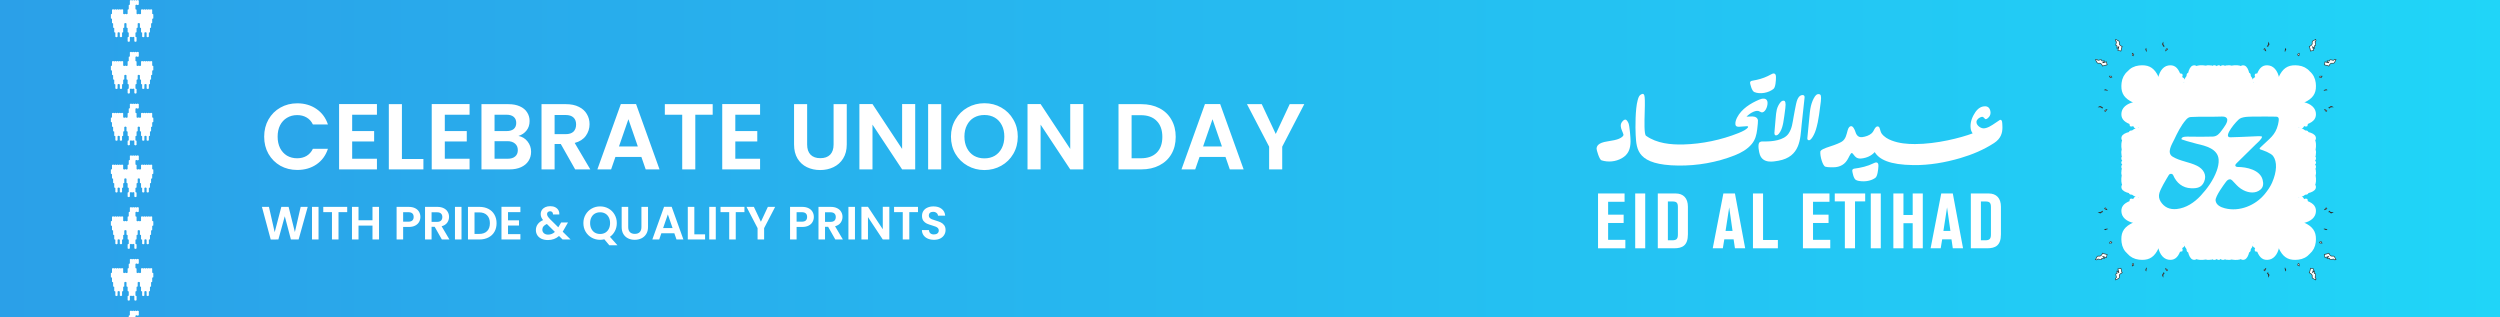 <svg xmlns="http://www.w3.org/2000/svg" width="1284" height="163" viewBox="0 0 1284 163" fill="none"><rect x="0" y="0" width="1284" height="163" fill="#808080" stroke="none"/><g clip-path="url(#clip0_2_76)"><rect width="1284" height="163" fill="white"></rect><rect width="1284" height="163" fill="url(#paint0_linear_2_76)"></rect><path d="M135.68 70.2C135.68 66.904 136.416 63.96 137.888 61.368C139.392 58.744 141.424 56.712 143.984 55.272C146.576 53.8 149.472 53.064 152.672 53.064C156.416 53.064 159.696 54.024 162.512 55.944C165.328 57.864 167.296 60.52 168.416 63.912H160.688C159.92 62.312 158.832 61.112 157.424 60.312C156.048 59.512 154.448 59.112 152.624 59.112C150.672 59.112 148.928 59.576 147.392 60.504C145.888 61.4 144.704 62.68 143.84 64.344C143.008 66.008 142.592 67.96 142.592 70.2C142.592 72.408 143.008 74.36 143.84 76.056C144.704 77.72 145.888 79.016 147.392 79.944C148.928 80.84 150.672 81.288 152.624 81.288C154.448 81.288 156.048 80.888 157.424 80.088C158.832 79.256 159.92 78.04 160.688 76.44H168.416C167.296 79.864 165.328 82.536 162.512 84.456C159.728 86.344 156.448 87.288 152.672 87.288C149.472 87.288 146.576 86.568 143.984 85.128C141.424 83.656 139.392 81.624 137.888 79.032C136.416 76.44 135.68 73.496 135.68 70.2ZM180.876 58.92V67.32H192.156V72.648H180.876V81.528H193.596V87H174.156V53.448H193.596V58.92H180.876ZM206.423 81.672H217.463V87H199.703V53.496H206.423V81.672ZM228.454 58.92V67.32H239.734V72.648H228.454V81.528H241.174V87H221.734V53.448H241.174V58.92H228.454ZM266.289 69.816C268.177 70.168 269.729 71.112 270.945 72.648C272.161 74.184 272.769 75.944 272.769 77.928C272.769 79.72 272.321 81.304 271.425 82.68C270.561 84.024 269.297 85.08 267.633 85.848C265.969 86.616 264.001 87 261.729 87H247.281V53.496H261.105C263.377 53.496 265.329 53.864 266.961 54.6C268.625 55.336 269.873 56.36 270.705 57.672C271.569 58.984 272.001 60.472 272.001 62.136C272.001 64.088 271.473 65.72 270.417 67.032C269.393 68.344 268.017 69.272 266.289 69.816ZM254.001 67.32H260.145C261.745 67.32 262.977 66.968 263.841 66.264C264.705 65.528 265.137 64.488 265.137 63.144C265.137 61.8 264.705 60.76 263.841 60.024C262.977 59.288 261.745 58.92 260.145 58.92H254.001V67.32ZM260.769 81.528C262.401 81.528 263.665 81.144 264.561 80.376C265.489 79.608 265.953 78.52 265.953 77.112C265.953 75.672 265.473 74.552 264.513 73.752C263.553 72.92 262.257 72.504 260.625 72.504H254.001V81.528H260.769ZM295.405 87L288.013 73.944H284.845V87H278.125V53.496H290.701C293.293 53.496 295.501 53.96 297.325 54.888C299.149 55.784 300.509 57.016 301.405 58.584C302.333 60.12 302.797 61.848 302.797 63.768C302.797 65.976 302.157 67.976 300.877 69.768C299.597 71.528 297.693 72.744 295.165 73.416L303.181 87H295.405ZM284.845 68.904H290.461C292.285 68.904 293.645 68.472 294.541 67.608C295.437 66.712 295.885 65.48 295.885 63.912C295.885 62.376 295.437 61.192 294.541 60.36C293.645 59.496 292.285 59.064 290.461 59.064H284.845V68.904ZM329.419 80.616H316.075L313.867 87H306.811L318.859 53.448H326.683L338.731 87H331.627L329.419 80.616ZM327.595 75.24L322.747 61.224L317.898 75.24H327.595ZM366.034 53.496V58.92H357.106V87H350.386V58.92H341.458V53.496H366.034ZM377.657 58.92V67.32H388.937V72.648H377.657V81.528H390.377V87H370.937V53.448H390.377V58.92H377.657ZM414.545 53.496V74.232C414.545 76.504 415.137 78.248 416.321 79.464C417.505 80.648 419.169 81.24 421.313 81.24C423.489 81.24 425.169 80.648 426.353 79.464C427.537 78.248 428.129 76.504 428.129 74.232V53.496H434.897V74.184C434.897 77.032 434.273 79.448 433.025 81.432C431.809 83.384 430.161 84.856 428.081 85.848C426.033 86.84 423.745 87.336 421.217 87.336C418.721 87.336 416.449 86.84 414.401 85.848C412.385 84.856 410.785 83.384 409.601 81.432C408.417 79.448 407.825 77.032 407.825 74.184V53.496H414.545ZM470.046 87H463.326L448.11 64.008V87H441.39V53.448H448.11L463.326 76.488V53.448H470.046V87ZM483.407 53.496V87H476.687V53.496H483.407ZM505.598 87.336C502.462 87.336 499.582 86.6 496.958 85.128C494.334 83.656 492.254 81.624 490.718 79.032C489.182 76.408 488.414 73.448 488.414 70.152C488.414 66.888 489.182 63.96 490.718 61.368C492.254 58.744 494.334 56.696 496.958 55.224C499.582 53.752 502.462 53.016 505.598 53.016C508.766 53.016 511.646 53.752 514.238 55.224C516.862 56.696 518.926 58.744 520.43 61.368C521.966 63.96 522.734 66.888 522.734 70.152C522.734 73.448 521.966 76.408 520.43 79.032C518.926 81.624 516.862 83.656 514.238 85.128C511.614 86.6 508.734 87.336 505.598 87.336ZM505.598 81.336C507.614 81.336 509.39 80.888 510.926 79.992C512.462 79.064 513.662 77.752 514.526 76.056C515.39 74.36 515.822 72.392 515.822 70.152C515.822 67.912 515.39 65.96 514.526 64.296C513.662 62.6 512.462 61.304 510.926 60.408C509.39 59.512 507.614 59.064 505.598 59.064C503.582 59.064 501.79 59.512 500.222 60.408C498.686 61.304 497.486 62.6 496.622 64.296C495.758 65.96 495.326 67.912 495.326 70.152C495.326 72.392 495.758 74.36 496.622 76.056C497.486 77.752 498.686 79.064 500.222 79.992C501.79 80.888 503.582 81.336 505.598 81.336ZM556.39 87H549.67L534.454 64.008V87H527.734V53.448H534.454L549.67 76.488V53.448H556.39V87ZM586.18 53.496C589.7 53.496 592.788 54.184 595.444 55.56C598.132 56.936 600.196 58.904 601.636 61.464C603.108 63.992 603.844 66.936 603.844 70.296C603.844 73.656 603.108 76.6 601.636 79.128C600.196 81.624 598.132 83.56 595.444 84.936C592.788 86.312 589.7 87 586.18 87H574.468V53.496H586.18ZM585.94 81.288C589.46 81.288 592.18 80.328 594.1 78.408C596.02 76.488 596.98 73.784 596.98 70.296C596.98 66.808 596.02 64.088 594.1 62.136C592.18 60.152 589.46 59.16 585.94 59.16H581.188V81.288H585.94ZM629.419 80.616H616.075L613.867 87H606.811L618.859 53.448H626.683L638.731 87H631.627L629.419 80.616ZM627.595 75.24L622.747 61.224L617.898 75.24H627.595ZM669.874 53.496L658.546 75.336V87H651.826V75.336L640.45 53.496H648.034L655.234 68.808L662.386 53.496H669.874ZM158.048 106.248L153.368 123H149.408L146.264 111.072L142.976 123L139.04 123.024L134.528 106.248H138.128L141.08 119.256L144.488 106.248H148.232L151.448 119.184L154.424 106.248H158.048ZM163.602 106.248V123H160.242V106.248H163.602ZM178.322 106.248V108.96H173.858V123H170.498V108.96H166.034V106.248H178.322ZM194.669 106.248V123H191.309V115.872H184.133V123H180.773V106.248H184.133V113.136H191.309V106.248H194.669ZM215.911 111.432C215.911 112.328 215.695 113.168 215.263 113.952C214.847 114.736 214.183 115.368 213.271 115.848C212.375 116.328 211.239 116.568 209.863 116.568H207.055V123H203.695V106.248H209.863C211.159 106.248 212.263 106.472 213.175 106.92C214.087 107.368 214.767 107.984 215.215 108.768C215.679 109.552 215.911 110.44 215.911 111.432ZM209.719 113.856C210.647 113.856 211.335 113.648 211.783 113.232C212.231 112.8 212.455 112.2 212.455 111.432C212.455 109.8 211.543 108.984 209.719 108.984H207.055V113.856H209.719ZM226.937 123L223.241 116.472H221.657V123H218.297V106.248H224.585C225.881 106.248 226.985 106.48 227.897 106.944C228.809 107.392 229.489 108.008 229.937 108.792C230.401 109.56 230.633 110.424 230.633 111.384C230.633 112.488 230.313 113.488 229.673 114.384C229.033 115.264 228.081 115.872 226.817 116.208L230.825 123H226.937ZM221.657 113.952H224.465C225.377 113.952 226.057 113.736 226.505 113.304C226.953 112.856 227.177 112.24 227.177 111.456C227.177 110.688 226.953 110.096 226.505 109.68C226.057 109.248 225.377 109.032 224.465 109.032H221.657V113.952ZM237.032 106.248V123H233.672V106.248H237.032ZM246.207 106.248C247.967 106.248 249.511 106.592 250.839 107.28C252.183 107.968 253.215 108.952 253.935 110.232C254.671 111.496 255.039 112.968 255.039 114.648C255.039 116.328 254.671 117.8 253.935 119.064C253.215 120.312 252.183 121.28 250.839 121.968C249.511 122.656 247.967 123 246.207 123H240.351V106.248H246.207ZM246.087 120.144C247.847 120.144 249.207 119.664 250.167 118.704C251.127 117.744 251.607 116.392 251.607 114.648C251.607 112.904 251.127 111.544 250.167 110.568C249.207 109.576 247.847 109.08 246.087 109.08H243.711V120.144H246.087ZM260.914 108.96V113.16H266.554V115.824H260.914V120.264H267.274V123H257.554V106.224H267.274V108.96H260.914ZM288.935 123L287.111 121.2C285.559 122.592 283.663 123.288 281.423 123.288C280.191 123.288 279.103 123.08 278.159 122.664C277.231 122.232 276.511 121.632 275.999 120.864C275.487 120.08 275.231 119.176 275.231 118.152C275.231 117.048 275.543 116.056 276.167 115.176C276.791 114.296 277.711 113.584 278.927 113.04C278.495 112.512 278.183 112.008 277.991 111.528C277.799 111.032 277.703 110.504 277.703 109.944C277.703 109.176 277.903 108.488 278.303 107.88C278.703 107.256 279.271 106.768 280.007 106.416C280.759 106.064 281.631 105.888 282.623 105.888C283.631 105.888 284.495 106.08 285.215 106.464C285.935 106.848 286.471 107.36 286.823 108C287.175 108.64 287.327 109.352 287.279 110.136H284.015C284.031 109.608 283.903 109.208 283.631 108.936C283.359 108.648 282.991 108.504 282.527 108.504C282.079 108.504 281.703 108.64 281.399 108.912C281.111 109.168 280.967 109.504 280.967 109.92C280.967 110.32 281.087 110.72 281.327 111.12C281.567 111.504 281.959 111.984 282.503 112.56L286.727 116.736C286.759 116.704 286.783 116.672 286.799 116.64C286.815 116.608 286.831 116.576 286.847 116.544L288.215 114.264H291.719L290.039 117.216C289.719 117.84 289.375 118.432 289.007 118.992L293.063 123H288.935ZM281.519 120.504C282.831 120.504 283.991 120.04 284.999 119.112L280.871 115.032C279.319 115.72 278.543 116.696 278.543 117.96C278.543 118.68 278.815 119.288 279.359 119.784C279.903 120.264 280.623 120.504 281.519 120.504ZM312.925 125.952L310.381 122.904C309.677 123.08 308.957 123.168 308.221 123.168C306.653 123.168 305.213 122.8 303.901 122.064C302.589 121.328 301.549 120.312 300.781 119.016C300.013 117.704 299.629 116.224 299.629 114.576C299.629 112.944 300.013 111.48 300.781 110.184C301.549 108.872 302.589 107.848 303.901 107.112C305.213 106.376 306.653 106.008 308.221 106.008C309.805 106.008 311.245 106.376 312.541 107.112C313.853 107.848 314.885 108.872 315.637 110.184C316.405 111.48 316.789 112.944 316.789 114.576C316.789 116.064 316.469 117.424 315.829 118.656C315.205 119.872 314.349 120.864 313.261 121.632L317.101 125.952H312.925ZM303.085 114.576C303.085 115.696 303.301 116.68 303.733 117.528C304.165 118.376 304.765 119.032 305.533 119.496C306.317 119.944 307.213 120.168 308.221 120.168C309.229 120.168 310.117 119.944 310.885 119.496C311.653 119.032 312.253 118.376 312.685 117.528C313.117 116.68 313.333 115.696 313.333 114.576C313.333 113.456 313.117 112.48 312.685 111.648C312.253 110.8 311.653 110.152 310.885 109.704C310.117 109.256 309.229 109.032 308.221 109.032C307.213 109.032 306.317 109.256 305.533 109.704C304.765 110.152 304.165 110.8 303.733 111.648C303.301 112.48 303.085 113.456 303.085 114.576ZM322.648 106.248V116.616C322.648 117.752 322.944 118.624 323.536 119.232C324.128 119.824 324.96 120.12 326.032 120.12C327.12 120.12 327.96 119.824 328.552 119.232C329.144 118.624 329.44 117.752 329.44 116.616V106.248H332.824V116.592C332.824 118.016 332.512 119.224 331.888 120.216C331.28 121.192 330.456 121.928 329.416 122.424C328.392 122.92 327.248 123.168 325.984 123.168C324.736 123.168 323.6 122.92 322.576 122.424C321.568 121.928 320.768 121.192 320.176 120.216C319.584 119.224 319.288 118.016 319.288 116.592V106.248H322.648ZM346.342 119.808H339.67L338.566 123H335.038L341.062 106.224H344.974L350.998 123H347.446L346.342 119.808ZM345.43 117.12L343.006 110.112L340.582 117.12H345.43ZM356.61 120.336H362.13V123H353.25V106.248H356.61V120.336ZM367.625 106.248V123H364.265V106.248H367.625ZM382.345 106.248V108.96H377.881V123H374.521V108.96H370.057V106.248H382.345ZM398.117 106.248L392.453 117.168V123H389.093V117.168L383.405 106.248H387.197L390.797 113.904L394.373 106.248H398.117ZM417.989 111.432C417.989 112.328 417.773 113.168 417.341 113.952C416.925 114.736 416.261 115.368 415.349 115.848C414.453 116.328 413.317 116.568 411.941 116.568H409.133V123H405.773V106.248H411.941C413.237 106.248 414.341 106.472 415.253 106.92C416.165 107.368 416.845 107.984 417.293 108.768C417.757 109.552 417.989 110.44 417.989 111.432ZM411.797 113.856C412.725 113.856 413.413 113.648 413.861 113.232C414.309 112.8 414.533 112.2 414.533 111.432C414.533 109.8 413.621 108.984 411.797 108.984H409.133V113.856H411.797ZM429.015 123L425.319 116.472H423.735V123H420.375V106.248H426.663C427.959 106.248 429.063 106.48 429.975 106.944C430.887 107.392 431.567 108.008 432.015 108.792C432.479 109.56 432.711 110.424 432.711 111.384C432.711 112.488 432.391 113.488 431.751 114.384C431.111 115.264 430.159 115.872 428.895 116.208L432.903 123H429.015ZM423.735 113.952H426.543C427.455 113.952 428.135 113.736 428.583 113.304C429.031 112.856 429.255 112.24 429.255 111.456C429.255 110.688 429.031 110.096 428.583 109.68C428.135 109.248 427.455 109.032 426.543 109.032H423.735V113.952ZM439.11 106.248V123H435.75V106.248H439.11ZM456.757 123H453.397L445.789 111.504V123H442.429V106.224H445.789L453.397 117.744V106.224H456.757V123ZM471.478 106.248V108.96H467.014V123H463.654V108.96H459.19V106.248H471.478ZM479.713 123.168C478.545 123.168 477.489 122.968 476.545 122.568C475.617 122.168 474.881 121.592 474.337 120.84C473.793 120.088 473.513 119.2 473.497 118.176H477.097C477.145 118.864 477.385 119.408 477.817 119.808C478.265 120.208 478.873 120.408 479.641 120.408C480.425 120.408 481.041 120.224 481.489 119.856C481.937 119.472 482.161 118.976 482.161 118.368C482.161 117.872 482.009 117.464 481.705 117.144C481.401 116.824 481.017 116.576 480.553 116.4C480.105 116.208 479.481 116 478.681 115.776C477.593 115.456 476.705 115.144 476.017 114.84C475.345 114.52 474.761 114.048 474.265 113.424C473.785 112.784 473.545 111.936 473.545 110.88C473.545 109.888 473.793 109.024 474.289 108.288C474.785 107.552 475.481 106.992 476.377 106.608C477.273 106.208 478.297 106.008 479.449 106.008C481.177 106.008 482.577 106.432 483.649 107.28C484.737 108.112 485.337 109.28 485.449 110.784H481.753C481.721 110.208 481.473 109.736 481.009 109.368C480.561 108.984 479.961 108.792 479.209 108.792C478.553 108.792 478.025 108.96 477.625 109.296C477.241 109.632 477.049 110.12 477.049 110.76C477.049 111.208 477.193 111.584 477.481 111.888C477.785 112.176 478.153 112.416 478.585 112.608C479.033 112.784 479.657 112.992 480.457 113.232C481.545 113.552 482.433 113.872 483.121 114.192C483.809 114.512 484.401 114.992 484.897 115.632C485.393 116.272 485.641 117.112 485.641 118.152C485.641 119.048 485.409 119.88 484.945 120.648C484.481 121.416 483.801 122.032 482.905 122.496C482.009 122.944 480.945 123.168 479.713 123.168Z" fill="white"></path><path d="M820.75 127.524V99.366H834.381V103.634H825.929V110.254H833.902V114.523H825.929V123.18H834.78V127.528H820.75V127.524Z" fill="white"></path><path d="M839.842 127.524V99.366H844.986V127.524H839.842Z" fill="white"></path><path d="M860.614 99.366C864.56 99.366 866.911 101.757 866.911 106.186V120.305C866.911 126.086 864.121 127.524 859.775 127.524H851.443V99.366H860.609H860.614ZM856.627 123.415H858.778C861.128 123.415 861.767 122.656 861.767 120.385V106.345C861.767 104.153 861.088 103.475 858.977 103.475H856.623V123.415H856.627Z" fill="white"></path><path d="M891.066 127.524L890.388 122.936H885.603L884.845 127.524H879.665L885.124 99.366H891.066L896.326 127.524H891.066ZM888.117 106.505L886.246 118.592H889.833L888.117 106.505Z" fill="white"></path><path d="M900.321 127.524V99.366H905.505V123.255H913.119V127.524H900.321Z" fill="white"></path><path d="M925.991 127.524V99.366H939.622V103.634H931.17V110.254H939.143V114.523H931.17V123.18H940.021V127.528H925.991V127.524Z" fill="white"></path><path d="M952.736 103.435V127.524H947.517V103.435H942.333V99.366H957.96V103.435H952.741H952.736Z" fill="white"></path><path d="M960.83 127.524V99.366H965.97V127.524H960.83Z" fill="white"></path><path d="M982.358 127.524V114.643H977.614V127.524H972.43V99.366H977.614V110.414H982.358V99.366H987.542V127.524H982.358Z" fill="white"></path><path d="M1002.96 127.524L1002.28 122.936H997.499L996.741 127.524H991.557L997.02 99.366H1002.96L1008.22 127.524H1002.96H1002.96ZM1000.01 106.505L998.138 118.592H1001.73L1000.01 106.505H1000.01Z" fill="white"></path><path d="M1021.39 99.366C1025.33 99.366 1027.68 101.757 1027.68 106.186V120.305C1027.68 126.086 1024.89 127.524 1020.55 127.524H1012.22V99.366H1021.38H1021.39ZM1017.4 123.415H1019.55C1021.9 123.415 1022.54 122.656 1022.54 120.385V106.345C1022.54 104.153 1021.86 103.475 1019.75 103.475H1017.4V123.415H1017.4Z" fill="white"></path><path d="M834.799 61.418C834.226 61.418 833.632 61.853 833.011 62.709C832.098 63.974 832.386 65.483 832.949 66.84C833.388 67.901 833.814 68.97 833.823 69.17C833.792 70.044 832.661 70.745 831.517 71.251C830.373 71.757 828.377 72.214 825.535 72.626C820.688 73.35 820.076 75.085 820.001 76.367C819.965 76.988 821.424 81.993 822.515 82.339C825.983 83.44 829.85 83.054 833.007 81.243C836.399 79.3 837.375 76.438 837.459 72.675C837.495 71.14 836.967 64.458 836.359 63.175C835.801 62.017 835.282 61.436 834.799 61.423V61.418Z" fill="white"></path><path d="M934.556 48.419C933.931 48.246 933.044 48.17 932.153 49.502C931.261 50.837 930.578 52.457 930.104 54.369C929.59 56.446 929.465 58.505 929.097 62.205C928.556 67.747 928.277 70.627 928.264 70.84C928.171 71.51 928.388 71.905 928.92 72.025C929.488 72.175 930.175 71.603 930.982 70.303C931.851 68.932 932.547 67.197 933.066 65.103C933.377 63.865 933.776 62.431 934.259 59.037C934.742 55.638 934.995 53.801 935.177 52.164C935.51 49.204 935.111 48.57 934.547 48.414L934.556 48.419Z" fill="white"></path><path d="M901.007 47.277C903.97 48.555 908.466 47.672 910.905 45.622C911.903 44.788 912.138 41.526 912.138 39.574C912.138 38.345 911.743 37.728 910.954 37.728C910.608 37.728 910.178 37.879 909.668 38.181C907.371 39.481 904.914 40.422 902.293 40.998C901.411 41.185 900.528 41.358 899.65 41.522C899.025 41.731 898.759 42.126 898.852 42.707C898.945 43.217 899.664 46.696 901.007 47.273V47.277Z" fill="white"></path><path d="M963.668 83.426C963.322 83.409 962.883 83.537 962.359 83.812C959.144 85.423 955.725 86.173 952.187 86.643C951.553 86.821 951.264 87.202 951.326 87.784C951.393 88.298 951.934 91.808 953.251 92.456C954.187 92.917 955.198 93.042 956.226 93.104C959.224 93.277 961.721 92.438 963.22 91.302C964.257 90.517 964.656 87.273 964.758 85.325C964.821 84.096 964.457 83.462 963.672 83.422L963.668 83.426Z" fill="white"></path><path d="M900.005 59.797C899.012 59.832 898.014 59.867 897.012 59.912C897.225 59.699 897.456 59.468 897.713 59.237C899.008 58.079 902.085 56.14 903.801 57.285C904.342 57.64 904.786 57.782 905.14 57.72C907.065 57.383 908.16 53.718 907.726 52.093C907.203 50.15 905.021 50.545 903.602 51.14C899.172 53.008 894.453 55.91 892.187 60.329C891.637 61.403 891.11 62.818 891.327 64.056C891.46 64.784 892.054 65.139 893.123 65.112C894.471 65.014 895.824 64.917 897.172 64.819C897.571 64.802 897.793 64.899 897.828 65.094C897.855 65.236 897.766 65.423 897.571 65.662C896.852 66.496 895.287 67.384 892.875 68.347C884.023 71.865 874.232 73.933 864.707 74.191C858.104 74.368 850.947 73.676 845.399 69.736C844.388 69.017 844.583 62.37 844.707 57.973C844.743 56.695 844.778 55.439 844.796 54.268C844.858 49.933 844.645 48.872 844.219 48.437C844.077 48.295 843.891 48.215 843.705 48.215C843.661 48.215 843.554 48.233 843.51 48.242C841.887 48.677 841.501 50.048 841.173 51.246L841.102 51.495C839.851 55.972 839.878 65.427 840.082 69.301C840.499 77.004 840.916 84.76 861.971 85.03C871.731 85.15 881.709 83.424 890.804 79.839C894.152 78.521 897.398 76.76 899.722 73.942C901.553 71.715 902.147 69.248 902.502 66.425C902.768 64.327 902.954 62.179 902.883 61.771C902.662 60.537 901.704 59.876 900.005 59.797Z" fill="white"></path><path d="M926.098 48.848C923.699 48.533 922.821 51.71 922.457 53.436C921.863 56.245 921.73 57.176 921.202 59.998C920.621 63.109 920.435 65.864 918.63 68.567C916.267 72.107 910.169 72.702 906.298 72.653C905.469 72.64 904.453 72.502 903.757 73.057C902.511 74.051 903.504 78.404 903.85 79.393C905.482 84.088 910.71 83.032 913.366 82.561C924.714 80.547 924.599 71.202 925.295 64.325C925.295 64.316 926.821 50.219 926.821 50.219C926.883 49.607 926.799 48.941 926.093 48.848H926.098Z" fill="white"></path><path d="M911.417 67.279C911.159 68.992 911.55 69.396 911.909 69.493C912.53 69.657 913.377 69.342 914.343 67.625C915.217 66.099 915.572 64.59 915.891 62.962C916.303 60.858 916.552 58.458 916.942 55.592C917.341 52.676 916.796 51.869 916.414 51.771C915.891 51.634 915.208 51.66 914.49 52.508C913.55 53.617 912.929 54.904 912.561 56.306C912.299 57.309 912.077 59.093 911.896 61.657C911.678 64.683 911.519 66.56 911.412 67.284L911.417 67.279Z" fill="white"></path><path d="M1028.25 62.476C1028.08 61.748 1027.73 61.442 1027.19 61.566C1027.08 61.593 1026.24 62.152 1024.68 63.239C1023.14 64.313 1020.57 66.039 1018.6 65.924C1016.85 65.822 1014.31 63.723 1015.34 61.784C1015.81 60.901 1016.84 60.24 1017.8 60.022C1018.24 59.925 1018.65 60.111 1019.04 60.581C1019.43 61.052 1019.73 61.26 1019.96 61.207C1020.48 61.087 1021 60.714 1021.54 60.084C1022.27 59.188 1022.5 58.158 1022.24 56.996C1021.79 54.999 1020.49 54.241 1018.33 54.729C1016.51 55.141 1014.92 56.632 1013.57 59.21C1012.18 61.85 1011.75 64.371 1012.29 66.771C1012.4 67.259 1012.78 67.929 1013.14 68.506C1007.12 70.773 994.668 73.99 983.515 73.99C979.48 73.99 975.422 73.635 971.622 72.193C969.609 71.43 967.657 70.325 966.385 68.546C966.074 68.111 965.635 66.78 965.502 66.181C965.209 64.854 964.518 64.885 964.034 64.965C963.79 65.005 963.116 65.48 962.722 66.314C962.367 67.059 961.884 67.903 961.267 68.466C960.026 69.602 958.136 70.197 956.491 70.418C954.567 70.676 953.498 69.531 952.979 67.814C952.757 67.086 952.447 66.407 952.039 65.759C951.6 65.063 951.13 64.748 950.629 64.801C949.964 64.876 949.338 65.52 948.939 66.984C948.381 69.021 947.99 71.395 946.061 72.681C945.197 73.258 943.13 74.203 939.707 75.29C937.011 76.151 935.002 77.016 934.926 77.895C934.718 80.287 936.164 85.212 937.525 85.62C938.833 86.015 941.804 85.957 942.877 85.837C944.421 85.664 945.897 85.079 947.099 84.089C948.385 83.029 949.121 81.622 949.835 80.149C950.345 79.142 950.749 78.618 951.037 78.587C951.263 78.561 951.573 78.822 951.964 79.368C952.469 80.065 952.926 80.557 953.334 80.841C954.061 81.334 954.961 81.52 956.057 81.396C958.846 81.081 961.099 80.007 962.81 78.174L962.846 78.103C965.156 81.897 970.398 84.639 982.761 84.795C990.885 84.897 999.08 83.464 1006.86 81.183C1012.95 79.395 1018.81 76.941 1024.14 73.476C1027.67 71.177 1028.48 68.28 1028.45 65.325C1028.43 64.016 1028.34 62.827 1028.26 62.48L1028.25 62.476Z" fill="white"></path><path d="M1148.3 132.993C1147.55 132.993 1146.79 132.919 1146.04 132.77C1145.8 132.868 1145.56 132.931 1145.3 132.96C1144.78 133.02 1144.25 132.994 1143.72 132.881C1143.62 132.946 1143.53 132.969 1143.43 132.953C1143.31 132.932 1143.21 132.854 1143.12 132.717C1142.98 132.669 1142.84 132.614 1142.7 132.549C1142.5 132.772 1142.28 132.906 1142.05 132.958C1141.41 133.1 1140.75 132.802 1140.2 132.13C1140.07 132.718 1139.94 132.873 1139.82 132.941C1139.72 133.003 1139.61 133.009 1139.5 132.963C1139.39 133.009 1139.28 133.002 1139.18 132.941C1139.07 132.873 1138.94 132.719 1138.8 132.131C1138.25 132.802 1137.59 133.101 1136.95 132.959C1136.72 132.908 1136.51 132.773 1136.31 132.55C1136.16 132.614 1136.02 132.67 1135.88 132.718C1135.79 132.856 1135.69 132.934 1135.57 132.954C1135.48 132.973 1135.38 132.947 1135.28 132.882C1134.75 132.995 1134.22 133.022 1133.7 132.962C1133.44 132.931 1133.2 132.869 1132.96 132.771C1131.93 132.975 1130.88 133.04 1129.85 132.963C1129.2 132.913 1128.59 132.774 1128 132.537C1127.55 132.959 1127.01 133.066 1126.38 132.855C1125.48 132.548 1124.72 131.258 1124.24 129.215C1124.1 129.187 1124 129.138 1123.92 129.101L1123.86 129.074C1123.65 128.985 1123.44 128.469 1123.55 128.046C1123.45 127.86 1123.37 127.685 1123.3 127.514C1122.93 127.142 1122.62 126.567 1122.39 125.806C1122.23 125.301 1122.18 124.76 1122.23 124.198C1122.11 124.191 1122 124.175 1121.88 124.15C1121.38 124.046 1121.26 123.599 1121.27 123.279C1121.06 123.332 1120.86 123.355 1120.73 123.365C1120.75 123.578 1120.77 123.956 1120.72 124.233C1121.21 124.749 1121.35 125.382 1121.43 125.728C1121.58 126.404 1121.2 126.554 1121.18 126.561L1119.8 127.431L1120.02 127.504C1120.55 127.681 1120.53 128.265 1120.44 128.55L1120.42 128.636L1120.33 128.656C1120.33 128.656 1119.83 128.77 1119.3 128.887C1118.03 132.151 1116.34 133.339 1113.65 132.861C1110.96 132.383 1108.96 129.253 1108.74 125.219C1108.64 125.744 1108.49 126.247 1108.31 126.719C1108.09 127.468 1107.79 128.16 1107.41 128.763C1105.41 132.158 1102.87 133.347 1098.63 132.862C1096.37 132.604 1094.43 131.599 1093.02 129.956C1091.4 128.565 1090.39 126.627 1090.13 124.366C1089.65 120.128 1090.84 117.583 1094.24 115.582C1094.84 115.211 1095.53 114.908 1096.29 114.683C1096.75 114.502 1097.25 114.359 1097.78 114.257C1093.74 114.039 1090.61 112.036 1090.14 109.348C1089.66 106.658 1090.85 104.963 1094.11 103.694C1094.23 103.167 1094.34 102.665 1094.34 102.665L1094.36 102.578L1094.45 102.552C1094.73 102.468 1095.31 102.448 1095.49 102.978L1095.56 103.199L1096.45 101.787C1096.45 101.787 1096.6 101.417 1097.27 101.567C1097.62 101.646 1098.25 101.789 1098.76 102.281C1099.04 102.227 1099.42 102.249 1099.63 102.267C1099.64 102.133 1099.66 101.936 1099.72 101.73C1099.4 101.747 1098.95 101.616 1098.85 101.118C1098.82 100.999 1098.81 100.883 1098.8 100.77C1098.24 100.818 1097.7 100.765 1097.19 100.612C1096.43 100.379 1095.85 100.07 1095.48 99.693C1095.31 99.623 1095.14 99.542 1094.95 99.447C1094.53 99.559 1094.01 99.346 1093.92 99.135L1093.89 99.077C1093.86 98.999 1093.81 98.895 1093.78 98.755C1091.74 98.28 1090.45 97.522 1090.14 96.615C1089.93 95.989 1090.04 95.444 1090.46 94.994C1090.22 94.406 1090.08 93.799 1090.03 93.143C1089.96 92.111 1090.02 91.068 1090.22 90.038C1090.13 89.793 1090.06 89.551 1090.03 89.299C1089.97 88.778 1090 88.245 1090.11 87.714C1090.05 87.617 1090.02 87.519 1090.04 87.422C1090.06 87.304 1090.14 87.203 1090.28 87.114C1090.33 86.974 1090.38 86.832 1090.44 86.691C1090.22 86.489 1090.09 86.278 1090.04 86.046C1089.89 85.403 1090.19 84.742 1090.86 84.196C1090.28 84.061 1090.12 83.93 1090.05 83.817C1089.99 83.713 1089.98 83.601 1090.03 83.494C1089.98 83.387 1089.99 83.275 1090.05 83.171C1090.12 83.058 1090.27 82.927 1090.86 82.792C1090.19 82.246 1089.89 81.586 1090.04 80.942C1090.09 80.714 1090.22 80.498 1090.44 80.298C1090.38 80.156 1090.32 80.015 1090.28 79.875C1090.14 79.786 1090.06 79.685 1090.04 79.567C1090.02 79.47 1090.05 79.372 1090.11 79.275C1090 78.744 1089.97 78.211 1090.03 77.69C1090.06 77.438 1090.12 77.196 1090.22 76.951C1090.02 75.925 1089.96 74.881 1090.04 73.85C1090.09 73.193 1090.23 72.587 1090.46 71.999C1090.04 71.549 1089.93 71.004 1090.14 70.378C1090.45 69.472 1091.74 68.714 1093.78 68.238C1093.81 68.096 1093.86 67.994 1093.9 67.915L1093.93 67.858C1094.02 67.646 1094.53 67.433 1094.95 67.545C1095.14 67.45 1095.31 67.369 1095.49 67.3C1095.86 66.923 1096.43 66.614 1097.19 66.381C1097.7 66.226 1098.24 66.173 1098.8 66.222C1098.81 66.108 1098.83 65.993 1098.85 65.873C1098.95 65.373 1099.41 65.264 1099.72 65.261C1099.67 65.056 1099.64 64.859 1099.63 64.725C1099.42 64.744 1099.04 64.763 1098.77 64.711C1098.25 65.202 1097.62 65.346 1097.27 65.424C1096.59 65.579 1096.45 65.193 1096.44 65.177L1095.57 63.794L1095.5 64.014C1095.32 64.543 1094.73 64.524 1094.45 64.44L1094.36 64.414L1094.34 64.326C1094.34 64.326 1094.23 63.826 1094.11 63.298C1090.85 62.027 1089.66 60.333 1090.14 57.644C1090.62 54.955 1093.75 52.952 1097.78 52.734C1097.26 52.632 1096.75 52.488 1096.28 52.305C1095.53 52.084 1094.84 51.781 1094.24 51.407C1090.84 49.411 1089.65 46.867 1090.14 42.628C1090.4 40.368 1091.4 38.429 1093.04 37.021C1094.43 35.395 1096.37 34.39 1098.63 34.133C1102.87 33.648 1105.42 34.837 1107.42 38.235C1107.79 38.835 1108.09 39.529 1108.32 40.289C1108.5 40.753 1108.64 41.252 1108.74 41.776C1108.96 37.743 1110.96 34.613 1113.65 34.134C1116.34 33.654 1118.04 34.845 1119.31 38.108C1119.83 38.225 1120.33 38.34 1120.33 38.34L1120.42 38.36L1120.45 38.446C1120.53 38.73 1120.55 39.315 1120.02 39.491L1119.8 39.564L1121.21 40.449C1121.22 40.449 1121.58 40.608 1121.43 41.269C1121.35 41.615 1121.21 42.247 1120.72 42.764C1120.77 43.041 1120.75 43.417 1120.73 43.63C1120.87 43.641 1121.06 43.663 1121.27 43.717C1121.26 43.393 1121.38 42.949 1121.88 42.845C1122 42.82 1122.12 42.804 1122.23 42.797C1122.18 42.235 1122.23 41.695 1122.39 41.189C1122.62 40.427 1122.93 39.853 1123.31 39.48C1123.38 39.309 1123.46 39.135 1123.55 38.95C1123.44 38.525 1123.65 38.011 1123.87 37.92L1123.92 37.894C1124 37.856 1124.11 37.808 1124.25 37.779C1124.72 35.737 1125.48 34.446 1126.39 34.14C1127.01 33.929 1127.56 34.035 1128.01 34.457C1128.59 34.221 1129.2 34.082 1129.86 34.032C1130.89 33.955 1131.93 34.019 1132.96 34.223C1133.21 34.124 1133.45 34.062 1133.7 34.033C1134.22 33.972 1134.75 33.999 1135.29 34.112C1135.38 34.047 1135.48 34.022 1135.58 34.04C1135.7 34.061 1135.8 34.138 1135.89 34.276C1136.02 34.325 1136.17 34.381 1136.31 34.444C1136.51 34.221 1136.72 34.087 1136.95 34.036C1137.6 33.892 1138.26 34.192 1138.8 34.863C1138.94 34.275 1139.07 34.121 1139.18 34.053C1139.29 33.991 1139.4 33.985 1139.51 34.031C1139.61 33.984 1139.73 33.991 1139.83 34.053C1139.94 34.121 1140.07 34.274 1140.21 34.863C1140.75 34.192 1141.42 33.893 1142.06 34.036C1142.29 34.087 1142.5 34.221 1142.7 34.444C1142.84 34.381 1142.99 34.325 1143.12 34.276C1143.21 34.14 1143.32 34.06 1143.43 34.04C1143.53 34.022 1143.63 34.047 1143.72 34.112C1144.26 33.999 1144.79 33.974 1145.31 34.033C1145.56 34.063 1145.8 34.125 1146.05 34.223C1147.08 34.018 1148.12 33.954 1149.15 34.032C1149.81 34.081 1150.42 34.22 1151 34.457C1151.45 34.036 1152 33.929 1152.62 34.14C1153.53 34.446 1154.29 35.737 1154.76 37.779C1154.91 37.808 1155.01 37.856 1155.09 37.894L1155.14 37.919C1155.36 38.009 1155.57 38.525 1155.46 38.949C1155.55 39.134 1155.63 39.308 1155.7 39.479C1156.08 39.852 1156.39 40.426 1156.62 41.188C1156.78 41.693 1156.83 42.233 1156.78 42.797C1156.89 42.804 1157.01 42.819 1157.13 42.844C1157.63 42.948 1157.75 43.395 1157.74 43.715C1157.95 43.662 1158.14 43.639 1158.28 43.629C1158.26 43.416 1158.24 43.039 1158.29 42.762C1157.8 42.245 1157.66 41.612 1157.58 41.267C1157.42 40.589 1157.81 40.44 1157.83 40.434L1159.21 39.562L1158.99 39.489C1158.46 39.313 1158.48 38.728 1158.56 38.444L1158.59 38.358L1158.68 38.338C1158.68 38.338 1159.18 38.224 1159.7 38.107C1160.97 34.842 1162.67 33.653 1165.36 34.133C1168.05 34.612 1170.05 37.742 1170.27 41.774C1170.37 41.249 1170.51 40.746 1170.7 40.275C1170.92 39.526 1171.22 38.834 1171.59 38.23C1173.59 34.835 1176.14 33.647 1180.38 34.131C1182.64 34.389 1184.58 35.394 1185.98 37.037C1187.61 38.428 1188.61 40.366 1188.87 42.627C1189.36 46.866 1188.17 49.41 1184.77 51.41C1184.17 51.782 1183.48 52.085 1182.72 52.31C1182.25 52.491 1181.75 52.634 1181.23 52.735C1185.26 52.953 1188.39 54.955 1188.87 57.645C1189.35 60.335 1188.16 62.029 1184.9 63.298C1184.78 63.826 1184.66 64.327 1184.66 64.327L1184.64 64.415L1184.56 64.441C1184.27 64.525 1183.69 64.544 1183.51 64.015L1183.44 63.795L1182.55 65.207C1182.56 65.207 1182.4 65.578 1181.74 65.426C1181.39 65.348 1180.76 65.203 1180.24 64.713C1179.96 64.766 1179.59 64.746 1179.37 64.727C1179.36 64.86 1179.34 65.058 1179.29 65.263C1179.6 65.247 1180.05 65.378 1180.16 65.875C1180.18 65.996 1180.2 66.111 1180.2 66.224C1180.77 66.175 1181.31 66.228 1181.81 66.383C1182.57 66.615 1183.15 66.924 1183.52 67.301C1183.69 67.37 1183.87 67.452 1184.05 67.547C1184.47 67.434 1184.99 67.647 1185.08 67.859L1185.11 67.917C1185.14 67.996 1185.19 68.098 1185.22 68.24C1187.26 68.715 1188.55 69.472 1188.86 70.38C1189.07 71.006 1188.97 71.55 1188.54 72.001C1188.78 72.589 1188.92 73.196 1188.97 73.852C1189.05 74.881 1188.98 75.925 1188.78 76.956C1188.88 77.2 1188.94 77.442 1188.97 77.696C1189.03 78.216 1189 78.748 1188.89 79.281C1188.95 79.377 1188.98 79.475 1188.96 79.572C1188.94 79.69 1188.86 79.792 1188.72 79.88C1188.68 80.02 1188.62 80.16 1188.56 80.304C1188.78 80.504 1188.91 80.72 1188.96 80.948C1189.11 81.592 1188.81 82.252 1188.14 82.798C1188.72 82.933 1188.88 83.064 1188.95 83.178C1189.01 83.282 1189.01 83.394 1188.97 83.501C1189.01 83.607 1189.01 83.72 1188.95 83.823C1188.88 83.936 1188.72 84.067 1188.14 84.203C1188.81 84.749 1189.11 85.409 1188.96 86.053C1188.91 86.284 1188.78 86.496 1188.56 86.697C1188.62 86.841 1188.68 86.981 1188.72 87.121C1188.86 87.209 1188.94 87.311 1188.96 87.429C1188.98 87.526 1188.95 87.624 1188.89 87.72C1189 88.253 1189.03 88.786 1188.97 89.305C1188.94 89.558 1188.87 89.8 1188.78 90.045C1188.98 91.075 1189.04 92.12 1188.97 93.149C1188.92 93.805 1188.78 94.412 1188.54 94.999C1188.96 95.449 1189.07 95.994 1188.86 96.62C1188.55 97.526 1187.26 98.285 1185.22 98.76C1185.19 98.902 1185.14 99.004 1185.11 99.083L1185.08 99.141C1184.99 99.353 1184.47 99.565 1184.05 99.453C1183.87 99.548 1183.69 99.629 1183.52 99.699C1183.15 100.077 1182.57 100.385 1181.81 100.618C1181.31 100.773 1180.76 100.825 1180.2 100.777C1180.2 100.89 1180.18 101.005 1180.15 101.126C1180.05 101.625 1179.61 101.739 1179.28 101.738C1179.34 101.943 1179.36 102.141 1179.37 102.274C1179.58 102.256 1179.96 102.234 1180.24 102.288C1180.75 101.796 1181.39 101.652 1181.73 101.575C1182.41 101.419 1182.56 101.805 1182.57 101.821L1183.44 103.205L1183.51 102.985C1183.69 102.455 1184.27 102.474 1184.56 102.559L1184.64 102.584L1184.66 102.672C1184.66 102.672 1184.78 103.173 1184.89 103.701C1188.16 104.97 1189.35 106.664 1188.87 109.354C1188.39 112.043 1185.26 114.045 1181.22 114.264C1181.75 114.366 1182.25 114.51 1182.72 114.694C1183.47 114.914 1184.16 115.218 1184.77 115.591C1188.16 117.59 1189.35 120.134 1188.87 124.373C1188.61 126.633 1187.6 128.572 1185.96 129.98C1184.57 131.606 1182.63 132.61 1180.37 132.868C1176.13 133.351 1173.59 132.164 1171.59 128.766C1171.21 128.166 1170.91 127.473 1170.69 126.712C1170.51 126.249 1170.36 125.75 1170.26 125.226C1170.04 129.259 1168.04 132.389 1165.35 132.867C1162.66 133.347 1160.97 132.158 1159.7 128.893C1159.17 128.776 1158.67 128.662 1158.67 128.662L1158.58 128.642L1158.56 128.556C1158.47 128.272 1158.45 127.687 1158.98 127.511L1159.2 127.438L1157.79 126.553C1157.78 126.553 1157.42 126.393 1157.57 125.733C1157.65 125.387 1157.79 124.755 1158.29 124.238C1158.23 123.961 1158.25 123.584 1158.27 123.37C1158.14 123.36 1157.94 123.337 1157.74 123.284C1157.74 123.607 1157.62 124.052 1157.12 124.156C1157 124.181 1156.89 124.197 1156.78 124.203C1156.82 124.767 1156.77 125.307 1156.62 125.812C1156.38 126.574 1156.07 127.148 1155.7 127.521C1155.63 127.691 1155.55 127.866 1155.45 128.051C1155.56 128.476 1155.35 128.99 1155.14 129.08L1155.08 129.106C1155 129.144 1154.9 129.192 1154.76 129.221C1154.28 131.263 1153.53 132.554 1152.62 132.86C1151.99 133.072 1151.45 132.965 1151 132.543C1150.41 132.779 1149.8 132.918 1149.15 132.968C1148.87 132.989 1148.58 133 1148.3 133L1148.3 132.993Z" fill="white" stroke="white" stroke-miterlimit="10"></path><g clip-path="url(#clip1_2_76)"><path d="M1139.49 81.927C1139.09 76.426 1132.82 74.897 1128.42 73.9C1123.76 72.678 1121.58 72.018 1120.56 71.612C1120.41 71.551 1120.38 71.392 1120.41 71.229C1120.65 69.984 1123.36 70.159 1124.66 70.182C1128.44 70.239 1132.65 70.273 1136.43 70.151C1138.67 70.083 1139.89 68.623 1141.1 66.938C1142.04 65.626 1144.68 62.492 1143.74 60.823C1143.11 59.703 1141.36 59.84 1140.28 59.882C1135.29 60.075 1130.29 59.813 1125.3 60.098C1125.27 60.098 1125.24 60.098 1125.21 60.098C1124.16 60.121 1123.37 60.781 1122.71 61.536C1120.1 64.529 1118.35 68.141 1116.66 71.703C1115.53 74.074 1112.61 78.49 1115.86 80.466C1119.71 82.811 1124.39 83.156 1128.37 85.14C1131.64 86.768 1133.6 89.822 1132.01 93.395C1130.74 96.256 1128.59 96.799 1125.38 96.689C1120.94 96.533 1117.84 93.912 1116.16 90.011C1115.76 89.075 1114.45 89.067 1113.93 89.845C1113.92 89.852 1111.66 93.578 1111.12 94.647C1110.39 96.085 1109.57 97.489 1109.09 99.037C1108.61 100.634 1108.82 102.129 1109.72 103.551C1110.55 104.868 1111.71 105.998 1113.12 106.662C1114.62 107.372 1116.34 107.527 1117.99 107.353C1122.8 106.84 1127.03 103.999 1130.26 100.516C1133.7 96.814 1136.76 92.531 1138.5 87.747C1139.12 86.032 1139.64 83.9 1139.5 81.923L1139.49 81.927Z" fill="#23C9F3"></path><path d="M1161.66 75.03C1165.5 71.267 1168.66 69.48 1169.98 64.006C1170.06 63.683 1170.16 63.148 1170.21 62.818C1170.3 62.17 1170.97 59.95 1169.06 59.916C1165.28 59.84 1161.79 59.84 1158.01 59.893C1155.77 59.924 1152.46 59.783 1150.42 60.903C1148.91 61.722 1141.47 70.421 1145.38 70.516C1146.36 70.539 1155.53 70.163 1159.24 69.969H1159.28C1159.8 69.943 1161.3 69.913 1161.74 70.125C1161.89 70.394 1161.75 71.332 1158.5 74.207C1158 74.655 1149.65 82.891 1149.08 83.468C1148.67 83.877 1147.95 84.484 1148.05 85.027C1148.12 85.516 1148.75 85.751 1149.27 85.751C1153.75 85.751 1160.82 87.223 1162.1 92.394C1162.58 94.321 1162.51 96.048 1160.99 97.36C1158.49 99.511 1155.04 99.094 1152.27 97.717C1148.28 95.737 1146.76 91.95 1145.27 92.091C1143.93 92.22 1143.54 93.07 1142.79 94.029C1142.79 94.029 1137.65 100.797 1137.92 102.982C1138.21 105.376 1140.65 106.431 1142.59 106.943C1150.22 108.958 1158.47 105.445 1163.2 99.633C1164.63 97.88 1166 95.945 1166.92 93.862C1169.43 88.168 1169.63 83.005 1167.44 80.099C1166.34 78.627 1162.47 77.25 1160.87 76.722C1160.55 76.616 1160.45 76.21 1160.69 75.975C1161.07 75.607 1161.52 75.167 1161.66 75.03H1161.66Z" fill="#23C9F3"></path></g><g clip-path="url(#clip2_2_76)"><path d="M1194.7 57.274C1194.35 56.9 1194.07 56.56 1193.88 56.278C1194.15 56.282 1194.43 56.308 1194.75 56.594C1194.87 56.699 1194.98 56.826 1195.1 56.96C1194.96 57.083 1194.83 57.185 1194.7 57.274H1194.7ZM1163.41 25.249C1163.69 25.573 1163.72 25.848 1163.72 26.123C1163.44 25.926 1163.1 25.646 1162.73 25.305C1162.81 25.173 1162.92 25.04 1163.04 24.904C1163.17 25.017 1163.3 25.131 1163.41 25.25V25.249ZM1113.27 25.304C1112.9 25.645 1112.56 25.926 1112.28 26.122C1112.28 25.847 1112.31 25.573 1112.59 25.248C1112.7 25.129 1112.83 25.015 1112.96 24.903C1113.08 25.039 1113.18 25.171 1113.27 25.304V25.304ZM1112.59 138.751C1112.31 138.427 1112.28 138.152 1112.28 137.877C1112.56 138.074 1112.9 138.354 1113.27 138.695C1113.18 138.827 1113.08 138.96 1112.96 139.096C1112.83 138.984 1112.7 138.869 1112.59 138.75V138.751ZM1162.73 138.696C1163.1 138.355 1163.44 138.074 1163.72 137.878C1163.72 138.153 1163.69 138.428 1163.41 138.752C1163.3 138.871 1163.17 138.984 1163.04 139.097C1162.92 138.961 1162.81 138.829 1162.73 138.696V138.696ZM1081.25 56.594C1081.57 56.308 1081.85 56.282 1082.12 56.278C1081.93 56.56 1081.65 56.9 1081.3 57.274C1081.17 57.185 1081.04 57.083 1080.9 56.96C1081.02 56.826 1081.13 56.699 1081.25 56.594H1081.25ZM1081.3 106.726C1081.65 107.1 1081.93 107.44 1082.12 107.722C1081.85 107.718 1081.57 107.692 1081.25 107.406C1081.13 107.301 1081.02 107.174 1080.9 107.04C1081.04 106.917 1081.17 106.815 1081.3 106.726H1081.3ZM1194.75 107.406C1194.43 107.692 1194.15 107.718 1193.88 107.722C1194.07 107.44 1194.35 107.1 1194.7 106.726C1194.83 106.815 1194.96 106.917 1195.1 107.04C1194.98 107.174 1194.87 107.301 1194.75 107.406H1194.75ZM1196.28 55.543C1196.24 55.438 1196.19 55.334 1196.14 55.229C1196.74 55.487 1196.74 54.001 1197.95 54.863C1197.98 54.887 1198.02 54.906 1198.05 54.928C1197.53 54.897 1196.94 54.854 1196.28 55.543ZM1195.04 46.194C1194.17 46.336 1193.53 46.461 1193.53 46.461C1193.93 46.301 1194.32 46.137 1194.69 45.972C1194.8 46.038 1194.92 46.111 1195.04 46.194ZM1191.33 39.623C1191.43 39.455 1191.51 39.293 1191.59 39.134C1191.94 39.129 1192.3 39.127 1192.6 39.13C1192.46 39.364 1192.31 39.623 1192.15 39.92C1191.88 39.818 1191.61 39.719 1191.33 39.623H1191.33ZM1195.96 31.313C1197.32 31.561 1195.71 30.258 1197.63 30.816C1199.5 31.359 1198.05 30.178 1199.78 30.635C1199.57 31.04 1199.34 31.483 1199.05 32C1198.32 33.318 1197.31 31.222 1196.08 33.967C1195.61 33.735 1195.2 33.567 1194.9 33.548C1194.5 33.524 1194.13 33.408 1193.75 33.283C1193.99 32.613 1194.09 32.136 1194.11 31.755C1194.61 31.858 1195.21 32.011 1195.96 32.244C1196.77 32.492 1193.72 30.877 1195.96 31.313V31.313ZM1188 20.946C1188.52 20.659 1188.96 20.428 1189.37 20.223C1189.82 21.954 1188.64 20.496 1189.18 22.365C1189.74 24.29 1188.44 22.675 1188.69 24.042C1189.12 26.277 1187.51 23.235 1187.76 24.042C1187.99 24.791 1188.14 25.391 1188.24 25.887C1187.86 25.913 1187.39 26.014 1186.72 26.25C1186.59 25.867 1186.48 25.497 1186.45 25.098C1186.43 24.799 1186.26 24.39 1186.03 23.917C1188.78 22.692 1186.68 21.679 1188 20.946H1188ZM1180.87 27.397C1180.87 27.703 1180.87 28.061 1180.87 28.413C1180.71 28.49 1180.55 28.573 1180.38 28.668C1180.28 28.394 1180.18 28.122 1180.08 27.852C1180.38 27.691 1180.64 27.54 1180.87 27.396V27.397ZM1173.54 26.47C1173.54 26.47 1173.66 25.832 1173.81 24.961C1173.89 25.083 1173.96 25.199 1174.03 25.309C1173.86 25.683 1173.7 26.067 1173.54 26.47H1173.54ZM1165.07 21.949C1165.1 21.983 1165.11 22.015 1165.14 22.05C1166 23.257 1164.51 23.263 1164.77 23.86C1164.67 23.812 1164.56 23.763 1164.46 23.715C1165.15 23.058 1165.1 22.465 1165.07 21.949ZM1110.86 22.05C1110.89 22.015 1110.91 21.983 1110.93 21.949C1110.9 22.465 1110.86 23.058 1111.54 23.715C1111.44 23.763 1111.33 23.812 1111.23 23.86C1111.49 23.263 1110 23.257 1110.86 22.05ZM1102.19 24.961C1102.34 25.832 1102.46 26.47 1102.46 26.47C1102.3 26.067 1102.14 25.683 1101.97 25.309C1102.04 25.199 1102.11 25.083 1102.19 24.961ZM1095.62 28.668C1095.46 28.573 1095.29 28.489 1095.13 28.413C1095.13 28.061 1095.13 27.702 1095.13 27.397C1095.36 27.541 1095.62 27.691 1095.92 27.853C1095.82 28.123 1095.72 28.395 1095.62 28.668V28.668ZM1088 20.947C1089.32 21.68 1087.22 22.692 1089.97 23.918C1089.74 24.391 1089.57 24.799 1089.55 25.099C1089.52 25.498 1089.41 25.868 1089.28 26.251C1088.61 26.014 1088.14 25.914 1087.76 25.887C1087.86 25.392 1088.01 24.792 1088.24 24.043C1088.49 23.235 1086.88 26.278 1087.31 24.043C1087.56 22.676 1086.26 24.291 1086.82 22.366C1087.36 20.497 1086.18 21.954 1086.64 20.224C1087.04 20.429 1087.48 20.66 1088 20.947ZM1078.37 30.817C1080.29 30.258 1078.68 31.562 1080.04 31.314C1082.28 30.879 1079.24 32.494 1080.04 32.245C1080.79 32.013 1081.39 31.858 1081.89 31.757C1081.91 32.137 1082.01 32.614 1082.25 33.285C1081.87 33.41 1081.5 33.525 1081.1 33.55C1080.8 33.568 1080.39 33.736 1079.92 33.969C1078.69 31.223 1077.68 33.319 1076.95 32.001C1076.66 31.484 1076.43 31.041 1076.22 30.636C1077.95 30.179 1076.5 31.36 1078.37 30.818V30.817ZM1083.4 39.131C1083.7 39.127 1084.06 39.13 1084.41 39.134C1084.49 39.294 1084.57 39.456 1084.67 39.623C1084.4 39.72 1084.12 39.819 1083.85 39.921C1083.69 39.624 1083.54 39.364 1083.4 39.131H1083.4ZM1082.47 46.461C1082.47 46.461 1081.83 46.336 1080.96 46.194C1081.08 46.111 1081.2 46.038 1081.31 45.972C1081.68 46.137 1082.07 46.301 1082.47 46.461ZM1078.05 54.864C1079.26 54.002 1079.26 55.487 1079.86 55.23C1079.81 55.334 1079.76 55.439 1079.72 55.544C1079.06 54.855 1078.47 54.898 1077.95 54.928C1077.98 54.906 1078.02 54.889 1078.05 54.864ZM1079.72 108.457C1079.76 108.562 1079.81 108.666 1079.86 108.771C1079.26 108.513 1079.26 109.999 1078.05 109.137C1078.02 109.113 1077.98 109.094 1077.95 109.072C1078.47 109.103 1079.06 109.146 1079.72 108.457ZM1080.96 117.806C1081.83 117.664 1082.47 117.539 1082.47 117.539C1082.07 117.699 1081.68 117.863 1081.31 118.028C1081.2 117.962 1081.08 117.889 1080.96 117.806ZM1084.67 124.377C1084.57 124.545 1084.49 124.707 1084.41 124.866C1084.06 124.871 1083.7 124.873 1083.4 124.87C1083.54 124.636 1083.69 124.377 1083.85 124.08C1084.12 124.182 1084.4 124.281 1084.67 124.377H1084.67ZM1080.04 132.687C1078.68 132.438 1080.29 133.742 1078.37 133.184C1076.5 132.641 1077.95 133.821 1076.22 133.365C1076.43 132.96 1076.66 132.517 1076.95 132C1077.68 130.682 1078.69 132.778 1079.92 130.033C1080.39 130.265 1080.8 130.433 1081.1 130.452C1081.5 130.477 1081.87 130.592 1082.25 130.717C1082.01 131.387 1081.91 131.864 1081.89 132.245C1081.39 132.142 1080.79 131.989 1080.04 131.756C1079.23 131.508 1082.28 133.123 1080.04 132.687V132.687ZM1088 143.054C1087.48 143.341 1087.04 143.572 1086.64 143.777C1086.18 142.046 1087.36 143.504 1086.82 141.635C1086.26 139.71 1087.56 141.325 1087.31 139.958C1086.88 137.723 1088.49 140.765 1088.24 139.958C1088.01 139.209 1087.86 138.609 1087.76 138.113C1088.14 138.087 1088.61 137.986 1089.28 137.75C1089.41 138.133 1089.52 138.503 1089.55 138.902C1089.57 139.201 1089.74 139.61 1089.97 140.083C1087.22 141.308 1089.32 142.321 1088 143.054ZM1095.13 136.603C1095.13 136.298 1095.13 135.939 1095.13 135.587C1095.29 135.51 1095.45 135.427 1095.62 135.332C1095.72 135.606 1095.82 135.878 1095.92 136.148C1095.62 136.309 1095.36 136.46 1095.13 136.604V136.603ZM1102.46 137.53C1102.46 137.53 1102.34 138.168 1102.19 139.039C1102.11 138.917 1102.04 138.801 1101.97 138.691C1102.14 138.317 1102.3 137.933 1102.46 137.53ZM1110.93 142.051C1110.9 142.017 1110.89 141.985 1110.86 141.95C1110 140.743 1111.49 140.737 1111.23 140.139C1111.33 140.188 1111.44 140.237 1111.54 140.285C1110.85 140.942 1110.9 141.535 1110.93 142.051ZM1165.14 141.95C1165.11 141.985 1165.09 142.017 1165.07 142.051C1165.1 141.535 1165.14 140.942 1164.46 140.285C1164.56 140.237 1164.67 140.189 1164.77 140.139C1164.51 140.737 1166 140.743 1165.14 141.95ZM1173.81 139.039C1173.66 138.168 1173.54 137.53 1173.54 137.53C1173.7 137.933 1173.86 138.317 1174.03 138.691C1173.96 138.801 1173.89 138.917 1173.81 139.039H1173.81ZM1180.38 135.332C1180.54 135.427 1180.71 135.511 1180.87 135.587C1180.87 135.939 1180.87 136.298 1180.87 136.603C1180.64 136.46 1180.38 136.309 1180.08 136.147C1180.18 135.877 1180.28 135.605 1180.38 135.332V135.332ZM1188 143.054C1186.68 142.321 1188.78 141.308 1186.03 140.083C1186.26 139.61 1186.43 139.201 1186.45 138.902C1186.48 138.503 1186.59 138.133 1186.72 137.75C1187.39 137.986 1187.86 138.087 1188.24 138.113C1188.14 138.608 1187.99 139.208 1187.75 139.958C1187.51 140.765 1189.12 137.723 1188.69 139.958C1188.44 141.325 1189.74 139.71 1189.18 141.635C1188.64 143.504 1189.82 142.046 1189.36 143.777C1188.96 143.572 1188.52 143.341 1188 143.054H1188ZM1197.63 133.184C1195.71 133.743 1197.32 132.438 1195.96 132.687C1193.72 133.121 1196.76 131.507 1195.96 131.756C1195.21 131.988 1194.61 132.142 1194.11 132.244C1194.08 131.864 1193.98 131.386 1193.75 130.716C1194.13 130.591 1194.5 130.476 1194.9 130.451C1195.2 130.432 1195.61 130.265 1196.08 130.032C1197.31 132.778 1198.32 130.682 1199.05 132C1199.34 132.516 1199.57 132.959 1199.78 133.364C1198.05 133.821 1199.5 132.641 1197.63 133.183L1197.63 133.184ZM1192.6 124.87C1192.3 124.874 1191.94 124.871 1191.59 124.866C1191.51 124.707 1191.43 124.545 1191.33 124.377C1191.6 124.281 1191.88 124.182 1192.15 124.08C1192.31 124.377 1192.46 124.636 1192.6 124.87H1192.6ZM1193.53 117.539C1193.53 117.539 1194.17 117.664 1195.04 117.807C1194.92 117.889 1194.8 117.963 1194.69 118.029C1194.32 117.864 1193.93 117.7 1193.53 117.539ZM1197.95 109.137C1196.74 109.999 1196.74 108.513 1196.14 108.771C1196.19 108.666 1196.24 108.562 1196.28 108.457C1196.94 109.146 1197.53 109.103 1198.05 109.072C1198.02 109.094 1197.98 109.112 1197.95 109.137Z" fill="white"></path><path d="M1189.46 144L1189.29 143.914C1188.79 143.66 1188.37 143.436 1187.93 143.189H1187.92C1187.29 142.839 1187.34 142.393 1187.38 142C1187.43 141.46 1187.49 140.901 1185.97 140.225L1185.82 140.16L1185.89 140.016C1186.07 139.654 1186.28 139.2 1186.3 138.893C1186.32 138.488 1186.43 138.115 1186.57 137.702L1186.62 137.552L1186.77 137.605C1187.36 137.815 1187.85 137.931 1188.25 137.96L1188.43 137.973L1188.39 138.144C1188.31 138.542 1188.21 138.974 1188.07 139.456C1188.35 139.094 1188.56 138.901 1188.75 138.987C1188.94 139.071 1188.96 139.342 1188.84 139.987C1188.78 140.315 1188.83 140.395 1188.84 140.408C1188.86 140.43 1188.93 140.431 1188.99 140.431C1189.12 140.432 1189.28 140.433 1189.39 140.579C1189.52 140.756 1189.51 141.074 1189.33 141.678C1189.09 142.51 1189.21 142.571 1189.32 142.626C1189.62 142.774 1189.73 142.999 1189.51 143.817L1189.46 144.001L1189.46 144ZM1188.07 142.919C1188.46 143.136 1188.84 143.334 1189.26 143.551C1189.39 143.002 1189.28 142.95 1189.18 142.901C1188.87 142.745 1188.77 142.509 1189.04 141.592C1189.22 140.941 1189.17 140.793 1189.14 140.763C1189.13 140.741 1189.06 140.741 1188.99 140.74C1188.87 140.739 1188.71 140.738 1188.6 140.605C1188.49 140.475 1188.47 140.268 1188.53 139.93C1188.6 139.574 1188.61 139.397 1188.61 139.313C1188.47 139.423 1188.24 139.732 1188.13 139.876C1187.89 140.199 1187.81 140.304 1187.67 140.234C1187.53 140.165 1187.58 140 1187.61 139.912C1187.8 139.285 1187.95 138.739 1188.06 138.249C1187.7 138.206 1187.29 138.106 1186.81 137.946C1186.71 138.287 1186.62 138.588 1186.6 138.911C1186.59 139.173 1186.48 139.506 1186.24 140.008C1187.81 140.751 1187.74 141.458 1187.68 142.029C1187.65 142.413 1187.62 142.667 1188.07 142.918L1188.07 142.919ZM1086.54 144L1086.49 143.816C1086.27 142.998 1086.38 142.773 1086.68 142.625C1086.79 142.57 1086.91 142.509 1086.67 141.677C1086.49 141.074 1086.48 140.756 1086.61 140.578C1086.72 140.433 1086.88 140.432 1087 140.43C1087.07 140.43 1087.14 140.43 1087.16 140.406C1087.17 140.394 1087.22 140.314 1087.16 139.985C1087.04 139.342 1087.06 139.07 1087.25 138.986C1087.44 138.898 1087.65 139.095 1087.93 139.455C1087.79 138.974 1087.69 138.542 1087.6 138.144L1087.57 137.972L1087.74 137.96C1088.15 137.931 1088.64 137.815 1089.23 137.604L1089.38 137.552L1089.43 137.702C1089.56 138.114 1089.68 138.487 1089.7 138.893C1089.72 139.197 1089.93 139.652 1090.11 140.016L1090.18 140.16L1090.03 140.224C1088.51 140.901 1088.57 141.459 1088.62 141.999C1088.66 142.393 1088.7 142.838 1088.07 143.188H1088.07C1087.63 143.436 1087.21 143.659 1086.7 143.913L1086.53 143.999L1086.54 144ZM1087.39 139.313C1087.39 139.397 1087.4 139.572 1087.47 139.928C1087.53 140.267 1087.51 140.474 1087.4 140.604C1087.29 140.737 1087.13 140.738 1087.01 140.739C1086.94 140.74 1086.87 140.741 1086.86 140.763C1086.83 140.793 1086.78 140.94 1086.96 141.591C1087.23 142.508 1087.13 142.744 1086.82 142.9C1086.72 142.95 1086.61 143.002 1086.74 143.55C1087.16 143.333 1087.54 143.136 1087.93 142.919C1088.38 142.667 1088.35 142.413 1088.32 142.03C1088.26 141.458 1088.19 140.751 1089.76 140.009C1089.52 139.504 1089.41 139.171 1089.39 138.912C1089.38 138.589 1089.29 138.288 1089.18 137.947C1088.71 138.107 1088.3 138.207 1087.94 138.25C1088.05 138.741 1088.2 139.287 1088.39 139.912C1088.42 140.001 1088.47 140.165 1088.33 140.235C1088.19 140.304 1088.11 140.2 1087.87 139.877C1087.76 139.733 1087.53 139.424 1087.39 139.313L1087.39 139.313ZM1164.88 142.622L1164.92 142.041C1164.95 141.52 1164.98 140.997 1164.35 140.396L1164.18 140.238L1165.07 139.828L1164.91 140.2C1164.86 140.314 1164.91 140.38 1165.13 140.562C1165.42 140.813 1165.87 141.192 1165.26 142.04H1165.26C1165.25 142.059 1165.24 142.077 1165.23 142.096L1164.88 142.622V142.622ZM1165.12 140.973C1165.18 141.141 1165.21 141.302 1165.23 141.457C1165.3 141.24 1165.23 141.1 1165.12 140.973ZM1111.12 142.606L1110.77 142.096C1110.76 142.078 1110.75 142.059 1110.74 142.041C1110.13 141.192 1110.58 140.813 1110.87 140.562C1111.09 140.38 1111.14 140.314 1111.09 140.2L1110.93 139.828L1111.81 140.238L1111.65 140.396C1111.02 140.997 1111.05 141.52 1111.08 142.025L1111.12 142.605V142.606ZM1110.88 140.975C1110.77 141.1 1110.7 141.241 1110.77 141.457C1110.79 141.303 1110.82 141.141 1110.88 140.975ZM1173.72 139.445L1173.65 139.064C1173.51 138.197 1173.39 137.562 1173.39 137.561L1173.68 137.474C1173.84 137.874 1174 138.258 1174.17 138.63L1174.2 138.702L1174.16 138.771C1174.09 138.884 1174.02 139.002 1173.93 139.126L1173.72 139.446V139.445ZM1102.28 139.445L1102.07 139.125C1101.98 139.001 1101.91 138.883 1101.84 138.77L1101.8 138.702L1101.83 138.629C1101.99 138.256 1102.16 137.873 1102.32 137.474L1102.61 137.561C1102.61 137.561 1102.49 138.196 1102.35 139.063L1102.28 139.444V139.445ZM1163.02 139.312L1162.92 139.201C1162.8 139.063 1162.69 138.926 1162.6 138.783L1162.52 138.673L1162.62 138.583C1163.01 138.232 1163.35 137.952 1163.63 137.752L1163.88 137.581L1163.88 137.881C1163.87 138.174 1163.84 138.49 1163.52 138.854C1163.4 138.992 1163.25 139.12 1163.14 139.215L1163.02 139.312H1163.02ZM1162.93 138.72C1162.97 138.774 1163.01 138.828 1163.06 138.881C1163.13 138.81 1163.22 138.731 1163.29 138.65C1163.43 138.492 1163.5 138.35 1163.53 138.211C1163.35 138.354 1163.14 138.527 1162.93 138.72ZM1112.97 139.312L1112.86 139.215C1112.75 139.12 1112.6 138.992 1112.48 138.855C1112.16 138.491 1112.13 138.174 1112.12 137.881L1112.12 137.581L1112.36 137.752C1112.65 137.952 1112.99 138.232 1113.38 138.583L1113.47 138.673L1113.4 138.783C1113.3 138.926 1113.2 139.063 1113.07 139.201L1112.97 139.312H1112.97ZM1112.71 138.65C1112.78 138.731 1112.86 138.81 1112.94 138.881C1112.99 138.828 1113.03 138.774 1113.07 138.72C1112.85 138.527 1112.65 138.354 1112.47 138.211C1112.5 138.35 1112.57 138.492 1112.71 138.65ZM1181.02 136.878L1180.79 136.735C1180.56 136.593 1180.3 136.444 1180.01 136.284L1179.89 136.22L1179.93 136.094C1180.04 135.824 1180.13 135.554 1180.23 135.28L1180.29 135.107L1180.45 135.198C1180.62 135.291 1180.77 135.374 1180.93 135.45L1181.02 135.49L1181.02 135.586C1181.02 135.94 1181.03 136.299 1181.02 136.606L1181.02 136.878ZM1180.27 136.078C1180.43 136.166 1180.58 136.25 1180.72 136.332C1180.72 136.126 1180.72 135.906 1180.71 135.685C1180.63 135.645 1180.55 135.601 1180.46 135.555C1180.4 135.729 1180.33 135.904 1180.27 136.077V136.078ZM1094.98 136.878L1094.97 136.606C1094.97 136.3 1094.97 135.94 1094.98 135.586L1094.98 135.49L1095.06 135.45C1095.22 135.374 1095.38 135.291 1095.55 135.198L1095.71 135.107L1095.77 135.28C1095.86 135.554 1095.96 135.825 1096.06 136.094L1096.11 136.22L1095.99 136.284C1095.7 136.444 1095.44 136.593 1095.21 136.735L1094.98 136.878ZM1095.29 135.685C1095.28 135.905 1095.28 136.126 1095.28 136.332C1095.42 136.25 1095.57 136.166 1095.73 136.078C1095.66 135.904 1095.6 135.73 1095.54 135.556C1095.45 135.601 1095.37 135.644 1095.29 135.686V135.685ZM1199.14 133.627C1198.85 133.627 1198.72 133.513 1198.62 133.323C1198.57 133.215 1198.51 133.092 1197.68 133.333C1197.07 133.507 1196.75 133.524 1196.58 133.394C1196.43 133.285 1196.43 133.118 1196.43 132.996C1196.43 132.932 1196.43 132.858 1196.41 132.84C1196.39 132.829 1196.31 132.78 1195.98 132.84C1195.34 132.965 1195.07 132.943 1194.98 132.752C1194.9 132.557 1195.09 132.352 1195.45 132.068C1194.98 132.205 1194.55 132.314 1194.14 132.397L1193.97 132.432L1193.96 132.256C1193.93 131.849 1193.81 131.362 1193.6 130.769L1193.55 130.62L1193.7 130.571C1194.11 130.438 1194.49 130.324 1194.89 130.298C1195.2 130.279 1195.65 130.073 1196.01 129.895L1196.16 129.825L1196.22 129.97C1196.9 131.489 1197.46 131.432 1198 131.38C1198.39 131.339 1198.84 131.295 1199.19 131.926C1199.44 132.375 1199.67 132.81 1199.91 133.297L1200 133.467L1199.81 133.515C1199.52 133.593 1199.3 133.628 1199.14 133.628V133.627ZM1198.39 132.884C1198.68 132.884 1198.81 132.995 1198.9 133.186C1198.95 133.285 1199 133.387 1199.55 133.263C1199.34 132.849 1199.13 132.467 1198.92 132.076C1198.67 131.623 1198.41 131.647 1198.03 131.686C1197.45 131.74 1196.75 131.811 1196.01 130.241C1195.5 130.48 1195.17 130.59 1194.91 130.607C1194.59 130.626 1194.29 130.708 1193.95 130.817C1194.11 131.296 1194.21 131.698 1194.25 132.059C1194.75 131.95 1195.29 131.802 1195.91 131.61C1196 131.582 1196.16 131.532 1196.23 131.668C1196.31 131.812 1196.2 131.894 1195.88 132.136C1195.73 132.244 1195.42 132.475 1195.31 132.608C1195.4 132.613 1195.57 132.606 1195.93 132.538C1196.27 132.475 1196.47 132.497 1196.6 132.602C1196.74 132.713 1196.74 132.876 1196.74 132.994C1196.74 133.058 1196.74 133.13 1196.76 133.147C1196.79 133.169 1196.94 133.227 1197.59 133.037C1197.95 132.933 1198.21 132.886 1198.39 132.886L1198.39 132.884ZM1076.86 133.627C1076.69 133.627 1076.48 133.592 1076.18 133.515L1076 133.465L1076.09 133.296C1076.26 132.952 1076.5 132.485 1076.81 131.925C1077.16 131.294 1077.61 131.338 1078 131.378C1078.54 131.43 1079.1 131.488 1079.77 129.969L1079.84 129.823L1079.98 129.894C1080.34 130.071 1080.8 130.278 1081.11 130.297C1081.51 130.322 1081.89 130.436 1082.3 130.57L1082.45 130.619L1082.39 130.768C1082.18 131.361 1082.07 131.848 1082.04 132.255L1082.03 132.431L1081.85 132.396C1081.45 132.312 1081.02 132.205 1080.54 132.068C1080.91 132.35 1081.1 132.556 1081.01 132.751C1080.93 132.941 1080.66 132.964 1080.01 132.838C1079.68 132.781 1079.61 132.828 1079.59 132.838C1079.57 132.857 1079.57 132.93 1079.57 132.994C1079.57 133.117 1079.57 133.285 1079.42 133.392C1079.24 133.524 1078.93 133.506 1078.32 133.331C1077.49 133.09 1077.43 133.213 1077.37 133.322C1077.28 133.512 1077.15 133.626 1076.86 133.626L1076.86 133.627ZM1076.45 133.263C1077 133.388 1077.05 133.285 1077.1 133.185C1077.25 132.871 1077.49 132.77 1078.41 133.035C1079.06 133.224 1079.21 133.167 1079.24 133.145C1079.26 133.129 1079.26 133.057 1079.26 132.992C1079.26 132.873 1079.26 132.711 1079.39 132.6C1079.52 132.493 1079.73 132.474 1080.07 132.535H1080.07C1080.42 132.604 1080.6 132.611 1080.69 132.606C1080.58 132.473 1080.27 132.241 1080.12 132.133C1079.8 131.892 1079.69 131.81 1079.76 131.666C1079.84 131.53 1080 131.581 1080.09 131.608C1080.7 131.801 1081.25 131.948 1081.75 132.057C1081.79 131.696 1081.89 131.294 1082.05 130.815C1081.71 130.706 1081.41 130.625 1081.09 130.605C1080.83 130.588 1080.49 130.478 1079.99 130.239C1079.25 131.809 1078.54 131.738 1077.97 131.684C1077.58 131.645 1077.33 131.621 1077.08 132.074C1076.82 132.541 1076.61 132.942 1076.45 133.261L1076.45 133.263ZM1192.24 125.026C1192.03 125.026 1191.8 125.025 1191.58 125.021L1191.49 125.02L1191.45 124.934C1191.37 124.778 1191.29 124.619 1191.2 124.454L1191.11 124.294L1191.28 124.232C1191.55 124.136 1191.82 124.038 1192.09 123.936L1192.22 123.889L1192.28 124.007C1192.44 124.3 1192.59 124.558 1192.73 124.789L1192.88 125.021L1192.6 125.025C1192.49 125.026 1192.36 125.026 1192.24 125.026H1192.24ZM1191.68 124.715C1191.9 124.718 1192.12 124.72 1192.33 124.719C1192.25 124.579 1192.16 124.431 1192.08 124.272C1191.9 124.337 1191.73 124.4 1191.55 124.463C1191.6 124.548 1191.64 124.631 1191.68 124.715H1191.68ZM1083.76 125.026C1083.63 125.026 1083.51 125.026 1083.39 125.025L1083.12 125.021L1083.27 124.79C1083.41 124.559 1083.56 124.301 1083.72 124.007L1083.78 123.888L1083.91 123.936C1084.18 124.038 1084.45 124.136 1084.72 124.232L1084.89 124.293L1084.8 124.453C1084.71 124.618 1084.63 124.778 1084.55 124.934L1084.51 125.02L1084.41 125.021C1084.19 125.025 1083.97 125.026 1083.76 125.026H1083.76ZM1083.67 124.718C1083.87 124.719 1084.09 124.717 1084.32 124.714C1084.36 124.631 1084.4 124.547 1084.45 124.462C1084.27 124.4 1084.1 124.336 1083.92 124.272C1083.84 124.43 1083.75 124.578 1083.67 124.718H1083.67ZM1194.7 118.202L1194.63 118.17C1194.25 118.005 1193.87 117.843 1193.47 117.682L1193.56 117.388C1193.56 117.388 1194.19 117.513 1195.06 117.655L1195.44 117.717L1195.12 117.934C1195 118.019 1194.88 118.094 1194.77 118.161L1194.7 118.202H1194.7ZM1081.3 118.202L1081.23 118.161C1081.12 118.094 1081 118.019 1080.87 117.934L1080.55 117.717L1080.93 117.655C1081.8 117.513 1082.44 117.388 1082.44 117.388L1082.52 117.682C1082.13 117.843 1081.74 118.005 1081.37 118.17L1081.3 118.202H1081.3ZM1197.28 109.564C1196.93 109.564 1196.72 109.315 1196.56 109.127C1196.38 108.916 1196.31 108.862 1196.2 108.914L1195.83 109.074L1196.24 108.187L1196.39 108.351C1196.99 108.982 1197.52 108.947 1198.02 108.921L1198.6 108.887L1198.09 109.229C1198.07 109.24 1198.05 109.251 1198.04 109.264C1197.73 109.483 1197.48 109.564 1197.28 109.564H1197.28ZM1196.97 109.118C1197.1 109.233 1197.24 109.296 1197.46 109.229C1197.3 109.214 1197.14 109.182 1196.97 109.118ZM1078.71 109.564C1078.51 109.564 1078.27 109.483 1077.96 109.264C1077.94 109.25 1077.92 109.24 1077.91 109.229L1077.38 108.886L1077.96 108.919C1078.48 108.95 1079 108.982 1079.6 108.351L1079.76 108.187L1080.17 109.074L1079.8 108.914C1079.68 108.862 1079.62 108.917 1079.44 109.127C1079.28 109.315 1079.07 109.564 1078.71 109.564H1078.71ZM1078.54 109.23C1078.76 109.295 1078.9 109.234 1079.03 109.12C1078.86 109.183 1078.7 109.216 1078.54 109.23ZM1193.58 107.883L1193.75 107.636C1193.95 107.354 1194.23 107.013 1194.58 106.623L1194.67 106.525L1194.78 106.599C1194.93 106.698 1195.07 106.806 1195.2 106.926L1195.31 107.026L1195.21 107.14C1195.12 107.254 1194.99 107.401 1194.85 107.522C1194.49 107.842 1194.17 107.873 1193.88 107.878L1193.58 107.883ZM1194.72 106.932C1194.52 107.151 1194.35 107.352 1194.21 107.534C1194.35 107.5 1194.49 107.43 1194.65 107.292C1194.73 107.221 1194.81 107.136 1194.88 107.057C1194.83 107.013 1194.77 106.972 1194.72 106.932ZM1082.42 107.883L1082.12 107.878C1081.82 107.873 1081.51 107.842 1081.14 107.522C1081.01 107.401 1080.88 107.254 1080.78 107.14L1080.69 107.026L1080.8 106.926C1080.93 106.806 1081.07 106.698 1081.22 106.599L1081.33 106.525L1081.42 106.623C1081.77 107.013 1082.05 107.353 1082.25 107.636L1082.42 107.883ZM1081.12 107.057C1081.19 107.136 1081.27 107.22 1081.35 107.292C1081.51 107.43 1081.65 107.5 1081.79 107.534C1081.65 107.352 1081.48 107.151 1081.28 106.932C1081.23 106.972 1081.17 107.013 1081.12 107.057ZM1194.67 57.476L1194.58 57.378C1194.23 56.989 1193.95 56.649 1193.75 56.367L1193.58 56.121L1193.88 56.125C1194.17 56.129 1194.49 56.159 1194.85 56.48C1194.96 56.577 1195.07 56.696 1195.21 56.863L1195.31 56.977L1195.2 57.076C1195.06 57.201 1194.92 57.307 1194.78 57.403L1194.67 57.477V57.476ZM1194.21 56.467C1194.35 56.649 1194.52 56.851 1194.72 57.07C1194.77 57.03 1194.83 56.989 1194.88 56.945C1194.79 56.848 1194.72 56.774 1194.65 56.71C1194.49 56.571 1194.35 56.502 1194.21 56.467ZM1081.33 57.476L1081.22 57.402C1081.07 57.306 1080.94 57.2 1080.8 57.076L1080.69 56.977L1080.78 56.862C1080.92 56.695 1081.04 56.577 1081.15 56.48C1081.51 56.159 1081.83 56.128 1082.12 56.124L1082.42 56.12L1082.25 56.366C1082.05 56.648 1081.77 56.989 1081.42 57.377L1081.33 57.475V57.476ZM1081.12 56.945C1081.17 56.989 1081.23 57.03 1081.28 57.07C1081.48 56.851 1081.65 56.649 1081.79 56.467C1081.65 56.502 1081.51 56.571 1081.35 56.71C1081.28 56.774 1081.21 56.848 1081.12 56.945ZM1196.24 55.814L1195.83 54.929L1196.2 55.088C1196.32 55.14 1196.38 55.086 1196.56 54.874C1196.81 54.58 1197.19 54.134 1198.04 54.738C1198.06 54.754 1198.08 54.766 1198.1 54.779L1198.62 55.099L1198.04 55.083C1197.52 55.052 1197 55.02 1196.4 55.651L1196.24 55.815V55.814ZM1197.29 54.744C1197.16 54.744 1197.06 54.799 1196.97 54.882C1197.14 54.818 1197.3 54.786 1197.45 54.771C1197.39 54.753 1197.34 54.744 1197.29 54.744ZM1079.76 55.814L1079.6 55.65C1079 55.02 1078.48 55.053 1077.98 55.081L1077.38 55.115L1077.87 54.797C1077.92 54.766 1077.94 54.753 1077.96 54.738H1077.96C1078.81 54.133 1079.19 54.578 1079.44 54.874C1079.62 55.085 1079.68 55.139 1079.8 55.088L1080.17 54.928L1079.76 55.813V55.814ZM1078.54 54.772C1078.7 54.787 1078.86 54.819 1079.03 54.882C1078.9 54.768 1078.76 54.703 1078.54 54.772ZM1193.56 46.612L1193.47 46.318C1193.87 46.159 1194.26 45.995 1194.63 45.832L1194.7 45.799L1194.77 45.839C1194.88 45.906 1195 45.983 1195.12 46.066L1195.45 46.282L1195.06 46.345C1194.2 46.487 1193.56 46.612 1193.56 46.612V46.612ZM1082.44 46.612C1082.44 46.612 1081.8 46.487 1080.94 46.346L1080.55 46.283L1080.88 46.066C1081 45.983 1081.12 45.906 1081.23 45.84L1081.3 45.8L1081.37 45.832C1081.74 45.996 1082.13 46.159 1082.53 46.319L1082.44 46.613V46.612ZM1083.78 40.113L1083.72 39.994C1083.56 39.7 1083.41 39.442 1083.27 39.211L1083.12 38.979L1083.4 38.976C1083.7 38.973 1084.06 38.975 1084.42 38.979L1084.51 38.981L1084.55 39.066C1084.63 39.223 1084.71 39.383 1084.8 39.547L1084.89 39.707L1084.72 39.769C1084.45 39.864 1084.18 39.963 1083.91 40.065L1083.78 40.113H1083.78ZM1083.67 39.283C1083.75 39.422 1083.84 39.57 1083.92 39.73C1084.1 39.664 1084.27 39.601 1084.45 39.539C1084.4 39.454 1084.36 39.37 1084.32 39.286C1084.1 39.285 1083.88 39.286 1083.67 39.283H1083.67ZM1192.22 40.113L1192.09 40.065C1191.82 39.963 1191.55 39.864 1191.28 39.769L1191.11 39.707L1191.2 39.547C1191.29 39.382 1191.37 39.222 1191.45 39.066L1191.49 38.981L1191.59 38.979C1191.94 38.975 1192.3 38.972 1192.61 38.976L1192.88 38.979L1192.74 39.212C1192.59 39.443 1192.44 39.701 1192.28 39.995L1192.22 40.114L1192.22 40.113ZM1191.56 39.539C1191.73 39.601 1191.9 39.665 1192.08 39.73C1192.16 39.57 1192.25 39.422 1192.33 39.283C1192.13 39.284 1191.9 39.283 1191.68 39.286C1191.64 39.37 1191.6 39.454 1191.55 39.539H1191.56ZM1196.16 34.177L1196.02 34.107C1195.65 33.929 1195.2 33.722 1194.89 33.704C1194.49 33.678 1194.11 33.565 1193.7 33.431L1193.55 33.382L1193.61 33.233C1193.82 32.64 1193.93 32.153 1193.96 31.746L1193.97 31.57L1194.14 31.605C1194.54 31.687 1194.98 31.796 1195.46 31.933C1195.09 31.65 1194.9 31.446 1194.99 31.25C1195.07 31.06 1195.34 31.036 1195.99 31.162C1196.32 31.221 1196.4 31.173 1196.41 31.162C1196.43 31.144 1196.43 31.07 1196.43 31.006C1196.43 30.884 1196.43 30.717 1196.58 30.609C1196.76 30.476 1197.07 30.494 1197.68 30.669C1198.51 30.911 1198.57 30.787 1198.63 30.678C1198.77 30.382 1199 30.271 1199.82 30.487L1200 30.535L1199.91 30.706C1199.67 31.195 1199.44 31.63 1199.19 32.076C1198.84 32.706 1198.39 32.663 1198 32.622C1197.46 32.572 1196.9 32.513 1196.23 34.032L1196.16 34.177H1196.16ZM1193.95 33.185C1194.29 33.294 1194.59 33.375 1194.91 33.395C1195.17 33.412 1195.51 33.522 1196.01 33.761C1196.75 32.191 1197.46 32.262 1198.03 32.316C1198.41 32.355 1198.67 32.379 1198.92 31.926C1199.13 31.538 1199.34 31.157 1199.55 30.739C1199 30.616 1198.95 30.718 1198.9 30.817C1198.74 31.13 1198.51 31.232 1197.59 30.966C1196.94 30.777 1196.79 30.834 1196.76 30.857C1196.74 30.873 1196.74 30.946 1196.74 31.009C1196.74 31.128 1196.74 31.291 1196.6 31.401C1196.48 31.508 1196.27 31.528 1195.93 31.466H1195.93C1195.57 31.396 1195.39 31.387 1195.31 31.396C1195.42 31.529 1195.73 31.759 1195.88 31.868C1196.2 32.109 1196.31 32.191 1196.23 32.335C1196.16 32.47 1196 32.42 1195.91 32.393C1195.29 32.199 1194.74 32.052 1194.25 31.944C1194.21 32.303 1194.11 32.712 1193.95 33.186L1193.95 33.185ZM1079.84 34.177L1079.78 34.032C1079.1 32.513 1078.54 32.572 1078 32.622C1077.61 32.663 1077.16 32.706 1076.81 32.076C1076.5 31.521 1076.26 31.053 1076.09 30.706L1076 30.536L1076.19 30.487C1077 30.27 1077.23 30.382 1077.38 30.678C1077.43 30.787 1077.49 30.911 1078.32 30.668C1078.93 30.492 1079.24 30.475 1079.42 30.608C1079.57 30.717 1079.57 30.884 1079.57 31.006C1079.57 31.07 1079.57 31.143 1079.59 31.162C1079.61 31.173 1079.69 31.223 1080.02 31.161C1080.66 31.035 1080.93 31.059 1081.02 31.249C1081.1 31.445 1080.91 31.65 1080.55 31.933C1081.02 31.796 1081.46 31.687 1081.86 31.604L1082.03 31.569L1082.04 31.745C1082.07 32.153 1082.19 32.64 1082.4 33.231L1082.45 33.381L1082.3 33.43C1081.89 33.564 1081.51 33.677 1081.11 33.703C1080.8 33.722 1080.35 33.928 1079.99 34.106L1079.84 34.177L1079.84 34.177ZM1078.32 32.294C1078.82 32.294 1079.39 32.493 1079.99 33.761C1080.49 33.522 1080.83 33.412 1081.09 33.395C1081.41 33.376 1081.71 33.294 1082.05 33.185C1081.89 32.712 1081.79 32.303 1081.75 31.943C1081.26 32.051 1080.71 32.199 1080.09 32.392C1080 32.419 1079.84 32.47 1079.77 32.334C1079.69 32.19 1079.8 32.108 1080.12 31.867C1080.27 31.759 1080.58 31.528 1080.69 31.395C1080.61 31.386 1080.43 31.396 1080.07 31.465C1079.73 31.528 1079.52 31.506 1079.4 31.4C1079.26 31.29 1079.26 31.127 1079.26 31.009C1079.26 30.945 1079.26 30.873 1079.24 30.856C1079.21 30.833 1079.06 30.776 1078.41 30.965C1077.49 31.231 1077.26 31.129 1077.1 30.816C1077.05 30.718 1077 30.616 1076.45 30.739C1076.61 31.06 1076.82 31.462 1077.08 31.925C1077.33 32.379 1077.58 32.354 1077.97 32.315C1078.08 32.305 1078.2 32.293 1078.31 32.293L1078.32 32.294ZM1180.29 28.894L1180.23 28.721C1180.14 28.448 1180.04 28.177 1179.94 27.908L1179.89 27.781L1180.01 27.717C1180.29 27.563 1180.55 27.415 1180.79 27.266L1181.02 27.123L1181.02 27.396C1181.03 27.702 1181.03 28.062 1181.02 28.416L1181.02 28.512L1180.93 28.554C1180.78 28.628 1180.62 28.71 1180.45 28.804L1180.29 28.895V28.894ZM1180.27 27.924C1180.34 28.098 1180.4 28.272 1180.46 28.446C1180.55 28.401 1180.63 28.358 1180.71 28.317C1180.72 28.096 1180.72 27.876 1180.72 27.67C1180.58 27.753 1180.43 27.838 1180.27 27.923V27.924ZM1095.71 28.894L1095.55 28.803C1095.38 28.71 1095.22 28.627 1095.07 28.552L1094.98 28.512L1094.98 28.416C1094.97 28.061 1094.97 27.702 1094.98 27.395L1094.98 27.122L1095.21 27.266C1095.45 27.411 1095.7 27.559 1095.99 27.716L1096.11 27.781L1096.07 27.907C1095.96 28.176 1095.87 28.447 1095.77 28.72L1095.71 28.893L1095.71 28.894ZM1095.29 28.317C1095.37 28.357 1095.45 28.401 1095.54 28.446C1095.6 28.272 1095.66 28.098 1095.73 27.924C1095.57 27.837 1095.42 27.753 1095.28 27.67C1095.28 27.877 1095.28 28.096 1095.29 28.317V28.317ZM1102.32 26.527C1102.16 26.127 1102 25.744 1101.83 25.372L1101.8 25.3L1101.84 25.231C1101.91 25.118 1101.98 25 1102.07 24.875L1102.28 24.556L1102.35 24.937C1102.49 25.804 1102.61 26.439 1102.61 26.44L1102.32 26.527V26.527ZM1173.68 26.527L1173.39 26.441C1173.39 26.441 1173.51 25.804 1173.65 24.938L1173.72 24.556L1173.93 24.876C1174.02 25 1174.09 25.119 1174.16 25.232L1174.2 25.3L1174.17 25.373C1174 25.745 1173.84 26.128 1173.68 26.528V26.527ZM1186.62 26.448L1186.57 26.298C1186.43 25.887 1186.32 25.514 1186.3 25.108C1186.28 24.801 1186.07 24.347 1185.89 23.986L1185.82 23.842L1185.97 23.777C1187.49 23.1 1187.43 22.542 1187.38 22.001C1187.34 21.608 1187.29 21.162 1187.92 20.812C1188.37 20.566 1188.79 20.342 1189.29 20.086L1189.46 20L1189.51 20.184C1189.73 21.002 1189.62 21.227 1189.32 21.376C1189.21 21.429 1189.09 21.492 1189.33 22.323C1189.51 22.925 1189.52 23.244 1189.39 23.422C1189.28 23.567 1189.12 23.568 1188.99 23.57C1188.93 23.57 1188.86 23.57 1188.84 23.593C1188.83 23.606 1188.78 23.686 1188.84 24.015C1188.96 24.66 1188.94 24.931 1188.75 25.015C1188.55 25.099 1188.35 24.907 1188.07 24.545C1188.21 25.026 1188.31 25.458 1188.39 25.857L1188.43 26.029L1188.25 26.041C1187.85 26.07 1187.36 26.186 1186.77 26.397L1186.62 26.449L1186.62 26.448ZM1186.24 23.992C1186.48 24.494 1186.59 24.827 1186.6 25.089C1186.62 25.412 1186.71 25.713 1186.81 26.053C1187.29 25.893 1187.7 25.793 1188.06 25.75C1187.95 25.259 1187.8 24.713 1187.61 24.087C1187.58 23.999 1187.53 23.835 1187.67 23.765C1187.81 23.696 1187.89 23.8 1188.13 24.123C1188.24 24.267 1188.47 24.576 1188.61 24.687C1188.61 24.602 1188.6 24.427 1188.54 24.071C1188.47 23.732 1188.49 23.525 1188.6 23.395C1188.71 23.262 1188.87 23.261 1188.99 23.26C1189.06 23.259 1189.13 23.259 1189.14 23.237C1189.17 23.207 1189.22 23.059 1189.04 22.409C1188.77 21.492 1188.87 21.256 1189.18 21.099C1189.28 21.049 1189.39 20.998 1189.26 20.449C1188.84 20.667 1188.46 20.866 1188.08 21.081C1187.62 21.333 1187.65 21.586 1187.68 21.97C1187.74 22.542 1187.81 23.248 1186.24 23.991L1186.24 23.992ZM1089.38 26.448L1089.23 26.396C1088.64 26.185 1088.15 26.069 1087.75 26.04L1087.57 26.028L1087.6 25.856C1087.69 25.457 1087.79 25.025 1087.93 24.546C1087.65 24.906 1087.45 25.103 1087.25 25.015C1087.06 24.93 1087.04 24.66 1087.16 24.014C1087.22 23.686 1087.17 23.607 1087.16 23.594C1087.14 23.571 1087.07 23.57 1087.01 23.57C1086.88 23.569 1086.72 23.568 1086.61 23.422C1086.48 23.245 1086.49 22.927 1086.67 22.324C1086.91 21.492 1086.79 21.43 1086.68 21.376C1086.38 21.227 1086.27 21.002 1086.49 20.185L1086.54 20.001L1086.71 20.087C1087.21 20.343 1087.63 20.566 1088.08 20.813C1088.71 21.163 1088.66 21.609 1088.62 22.002C1088.57 22.542 1088.51 23.101 1090.03 23.778L1090.18 23.843L1090.11 23.986C1089.93 24.349 1089.72 24.805 1089.7 25.109C1089.68 25.515 1089.57 25.889 1089.43 26.299L1089.38 26.449L1089.38 26.448ZM1087.94 25.75C1088.3 25.793 1088.71 25.893 1089.19 26.053C1089.29 25.713 1089.38 25.412 1089.4 25.089C1089.41 24.829 1089.52 24.496 1089.76 23.992C1088.19 23.248 1088.26 22.542 1088.32 21.971C1088.35 21.587 1088.38 21.334 1087.93 21.081C1087.54 20.866 1087.17 20.667 1086.74 20.45C1086.61 20.999 1086.72 21.05 1086.82 21.1C1087.13 21.256 1087.23 21.493 1086.97 22.409C1086.78 23.06 1086.83 23.207 1086.86 23.237C1086.87 23.259 1086.95 23.26 1087.01 23.261C1087.13 23.261 1087.29 23.262 1087.4 23.396C1087.51 23.526 1087.53 23.733 1087.47 24.07C1087.4 24.427 1087.39 24.604 1087.4 24.688C1087.53 24.578 1087.76 24.269 1087.87 24.124C1088.11 23.801 1088.19 23.697 1088.34 23.767C1088.47 23.836 1088.42 24 1088.39 24.089C1088.2 24.713 1088.05 25.259 1087.94 25.751L1087.94 25.75ZM1163.88 26.42L1163.63 26.248C1163.35 26.049 1163.01 25.769 1162.62 25.418L1162.53 25.328L1162.6 25.218C1162.7 25.073 1162.8 24.937 1162.93 24.8L1163.03 24.689L1163.14 24.786C1163.25 24.882 1163.4 25.009 1163.52 25.147C1163.84 25.51 1163.87 25.827 1163.88 26.12L1163.88 26.42H1163.88ZM1162.93 25.28C1163.15 25.474 1163.35 25.646 1163.53 25.79C1163.5 25.651 1163.43 25.509 1163.29 25.352C1163.22 25.27 1163.13 25.191 1163.06 25.121C1163.01 25.174 1162.97 25.226 1162.93 25.281V25.28ZM1112.12 26.42L1112.12 26.12C1112.13 25.827 1112.16 25.51 1112.48 25.147C1112.6 25.009 1112.75 24.882 1112.86 24.786L1112.97 24.689L1113.07 24.8C1113.2 24.937 1113.3 25.073 1113.4 25.218L1113.47 25.328L1113.38 25.418C1112.99 25.769 1112.65 26.049 1112.37 26.248L1112.12 26.42H1112.12ZM1112.94 25.12C1112.86 25.19 1112.78 25.27 1112.71 25.351C1112.57 25.509 1112.5 25.65 1112.47 25.789C1112.65 25.646 1112.85 25.473 1113.07 25.28C1113.03 25.226 1112.99 25.173 1112.94 25.119V25.12ZM1165.07 24.168L1164.19 23.761L1164.35 23.604C1164.98 23.003 1164.95 22.48 1164.92 21.975L1164.88 21.383L1165.22 21.901C1165.24 21.922 1165.25 21.941 1165.26 21.962C1165.87 22.808 1165.42 23.188 1165.13 23.438C1164.91 23.62 1164.86 23.686 1164.91 23.8L1165.07 24.168H1165.07ZM1165.23 22.543C1165.21 22.699 1165.18 22.86 1165.12 23.027C1165.23 22.901 1165.3 22.759 1165.23 22.543ZM1110.93 24.168L1111.09 23.8C1111.14 23.686 1111.09 23.62 1110.87 23.438C1110.58 23.187 1110.13 22.808 1110.74 21.962C1110.75 21.941 1110.77 21.921 1110.78 21.901L1111.12 21.366L1111.08 21.959C1111.05 22.48 1111.02 23.003 1111.65 23.604L1111.82 23.761L1110.93 24.168H1110.93ZM1110.77 22.544C1110.7 22.76 1110.77 22.9 1110.88 23.027C1110.82 22.86 1110.79 22.699 1110.77 22.544Z" fill="#262625"></path></g><g clip-path="url(#clip3_2_76)"><path d="M78.168 166.599V164.51L77.594 164.239L77.021 164.51L76.448 164.239L75.874 164.51L75.301 164.239L74.727 164.51L74.154 164.239L73.58 164.51L73.007 164.239L72.433 164.51V166.599L71.86 166.869L71.287 166.599L70.713 166.869L70.14 166.599V164.51L69.566 164.239V162.15L70.14 161.88L70.713 162.15L71.287 161.88V159.791L70.713 159.521L70.14 159.791L69.566 159.521L68.993 159.791L68.419 159.521L67.846 159.791L67.273 159.521L66.699 159.791V161.88L66.126 162.15V164.239L65.552 164.51V166.599L64.979 166.869L64.406 166.599L63.832 166.869L63.259 166.599V164.51L62.685 164.239L62.112 164.51L61.538 164.239L60.965 164.51L60.392 164.239L59.818 164.51L59.245 164.239L58.671 164.51L58.098 164.239L57.524 164.51V166.599L56.951 166.869V168.958L57.524 169.228V171.317L58.098 171.587V173.676L58.671 173.947V176.036L59.245 176.306V178.395L59.818 178.665L60.392 178.395V176.306L60.965 176.036L61.538 176.306V178.395L62.112 178.665L62.685 178.395V176.306L63.259 176.036V173.947L63.832 173.676V171.587L64.406 171.317L64.979 171.587V173.676L65.552 173.947V176.036L66.126 176.306V178.395L65.552 178.665V180.754L66.126 181.024L66.699 180.754V178.665L67.273 178.395L67.846 178.665L68.419 178.395L68.993 178.665V180.754L69.566 181.024L70.14 180.754V178.665L69.566 178.395V176.306L70.14 176.036V173.947L70.713 173.676V171.587L71.287 171.317L71.86 171.587V173.676L72.433 173.947V176.036L73.007 176.306V178.395L73.58 178.665L74.154 178.395V176.306L74.727 176.036L75.301 176.306V178.395L75.874 178.665L76.448 178.395V176.306L77.021 176.036V173.947L77.594 173.676V171.587L78.168 171.317V169.228L78.741 168.958V166.869L78.168 166.599Z" fill="white"></path><path d="M78.168 140.016V137.927L77.594 137.657L77.021 137.927L76.448 137.657L75.874 137.927L75.301 137.657L74.727 137.927L74.154 137.657L73.58 137.927L73.007 137.657L72.433 137.927V140.016L71.86 140.286L71.287 140.016L70.713 140.286L70.14 140.016V137.927L69.566 137.657V135.568L70.14 135.297L70.713 135.568L71.287 135.297V133.208L70.713 132.938L70.14 133.208L69.566 132.938L68.993 133.208L68.419 132.938L67.846 133.208L67.273 132.938L66.699 133.208V135.297L66.126 135.568V137.657L65.552 137.927V140.016L64.979 140.286L64.406 140.016L63.832 140.286L63.259 140.016V137.927L62.685 137.657L62.112 137.927L61.538 137.657L60.965 137.927L60.392 137.657L59.818 137.927L59.245 137.657L58.671 137.927L58.098 137.657L57.524 137.927V140.016L56.951 140.286V142.375L57.524 142.645V144.734L58.098 145.005V147.094L58.671 147.364V149.453L59.245 149.723V151.812L59.818 152.083L60.392 151.812V149.723L60.965 149.453L61.538 149.723V151.812L62.112 152.083L62.685 151.812V149.723L63.259 149.453V147.364L63.832 147.094V145.005L64.406 144.734L64.979 145.005V147.094L65.552 147.364V149.453L66.126 149.723V151.812L65.552 152.083V154.171L66.126 154.442L66.699 154.171V152.083L67.273 151.812L67.846 152.083L68.419 151.812L68.993 152.083V154.171L69.566 154.442L70.14 154.171V152.083L69.566 151.812V149.723L70.14 149.453V147.364L70.713 147.094V145.005L71.287 144.734L71.86 145.005V147.094L72.433 147.364V149.453L73.007 149.723V151.812L73.58 152.083L74.154 151.812V149.723L74.727 149.453L75.301 149.723V151.812L75.874 152.083L76.448 151.812V149.723L77.021 149.453V147.364L77.594 147.094V145.005L78.168 144.734V142.645L78.741 142.375V140.286L78.168 140.016Z" fill="white"></path><path d="M78.168 113.425V111.336L77.594 111.066L77.021 111.336L76.448 111.066L75.874 111.336L75.301 111.066L74.727 111.336L74.154 111.066L73.58 111.336L73.007 111.066L72.433 111.336V113.425L71.86 113.695L71.287 113.425L70.713 113.695L70.14 113.425V111.336L69.566 111.066V108.977L70.14 108.706L70.713 108.977L71.287 108.706V106.617L70.713 106.347L70.14 106.617L69.566 106.347L68.993 106.617L68.419 106.347L67.846 106.617L67.273 106.347L66.699 106.617V108.706L66.126 108.977V111.066L65.552 111.336V113.425L64.979 113.695L64.406 113.425L63.832 113.695L63.259 113.425V111.336L62.685 111.066L62.112 111.336L61.538 111.066L60.965 111.336L60.392 111.066L59.818 111.336L59.245 111.066L58.671 111.336L58.098 111.066L57.524 111.336V113.425L56.951 113.695V115.784L57.524 116.055V118.143L58.098 118.414V120.503L58.671 120.773V122.862L59.245 123.132V125.221L59.818 125.492L60.392 125.221V123.132L60.965 122.862L61.538 123.132V125.221L62.112 125.492L62.685 125.221V123.132L63.259 122.862V120.773L63.832 120.503V118.414L64.406 118.143L64.979 118.414V120.503L65.552 120.773V122.862L66.126 123.132V125.221L65.552 125.492V127.581L66.126 127.851L66.699 127.581V125.492L67.273 125.221L67.846 125.492L68.419 125.221L68.993 125.492V127.581L69.566 127.851L70.14 127.581V125.492L69.566 125.221V123.132L70.14 122.862V120.773L70.713 120.503V118.414L71.287 118.143L71.86 118.414V120.503L72.433 120.773V122.862L73.007 123.132V125.221L73.58 125.492L74.154 125.221V123.132L74.727 122.862L75.301 123.132V125.221L75.874 125.492L76.448 125.221V123.132L77.021 122.862V120.773L77.594 120.503V118.414L78.168 118.143V116.055L78.741 115.784V113.695L78.168 113.425Z" fill="white"></path><path d="M78.168 86.842V84.753L77.594 84.483L77.021 84.753L76.448 84.483L75.874 84.753L75.301 84.483L74.727 84.753L74.154 84.483L73.58 84.753L73.007 84.483L72.433 84.753V86.842L71.86 87.113L71.287 86.842L70.713 87.113L70.14 86.842V84.753L69.566 84.483V82.394L70.14 82.124L70.713 82.394L71.287 82.124V80.035L70.713 79.764L70.14 80.035L69.566 79.764L68.993 80.035L68.419 79.764L67.846 80.035L67.273 79.764L66.699 80.035V82.124L66.126 82.394V84.483L65.552 84.753V86.842L64.979 87.113L64.406 86.842L63.832 87.113L63.259 86.842V84.753L62.685 84.483L62.112 84.753L61.538 84.483L60.965 84.753L60.392 84.483L59.818 84.753L59.245 84.483L58.671 84.753L58.098 84.483L57.524 84.753V86.842L56.951 87.113V89.201L57.524 89.472V91.561L58.098 91.831V93.92L58.671 94.19V96.279L59.245 96.55V98.639L59.818 98.909L60.392 98.639V96.55L60.965 96.279L61.538 96.55V98.639L62.112 98.909L62.685 98.639V96.55L63.259 96.279V94.19L63.832 93.92V91.831L64.406 91.561L64.979 91.831V93.92L65.552 94.19V96.279L66.126 96.55V98.639L65.552 98.909V100.998L66.126 101.268L66.699 100.998V98.909L67.273 98.639L67.846 98.909L68.419 98.639L68.993 98.909V100.998L69.566 101.268L70.14 100.998V98.909L69.566 98.639V96.55L70.14 96.279V94.19L70.713 93.92V91.831L71.287 91.561L71.86 91.831V93.92L72.433 94.19V96.279L73.007 96.55V98.639L73.58 98.909L74.154 98.639V96.55L74.727 96.279L75.301 96.55V98.639L75.874 98.909L76.448 98.639V96.55L77.021 96.279V94.19L77.594 93.92V91.831L78.168 91.561V89.472L78.741 89.201V87.113L78.168 86.842Z" fill="white"></path><path d="M78.168 60.26V58.171L77.594 57.9L77.021 58.171L76.448 57.9L75.874 58.171L75.301 57.9L74.727 58.171L74.154 57.9L73.58 58.171L73.007 57.9L72.433 58.171V60.26L71.86 60.53L71.287 60.26L70.713 60.53L70.14 60.26V58.171L69.566 57.9V55.811L70.14 55.541L70.713 55.811L71.287 55.541V53.452L70.713 53.182L70.14 53.452L69.566 53.182L68.993 53.452L68.419 53.182L67.846 53.452L67.273 53.182L66.699 53.452V55.541L66.126 55.811V57.9L65.552 58.171V60.26L64.979 60.53L64.406 60.26L63.832 60.53L63.259 60.26V58.171L62.685 57.9L62.112 58.171L61.538 57.9L60.965 58.171L60.392 57.9L59.818 58.171L59.245 57.9L58.671 58.171L58.098 57.9L57.524 58.171V60.26L56.951 60.53V62.619L57.524 62.889V64.978L58.098 65.248V67.337L58.671 67.608V69.697L59.245 69.967V72.056L59.818 72.326L60.392 72.056V69.967L60.965 69.697L61.538 69.967V72.056L62.112 72.326L62.685 72.056V69.967L63.259 69.697V67.608L63.832 67.337V65.248L64.406 64.978L64.979 65.248V67.337L65.552 67.608V69.697L66.126 69.967V72.056L65.552 72.326V74.415L66.126 74.686L66.699 74.415V72.326L67.273 72.056L67.846 72.326L68.419 72.056L68.993 72.326V74.415L69.566 74.686L70.14 74.415V72.326L69.566 72.056V69.967L70.14 69.697V67.608L70.713 67.337V65.248L71.287 64.978L71.86 65.248V67.337L72.433 67.608V69.697L73.007 69.967V72.056L73.58 72.326L74.154 72.056V69.967L74.727 69.697L75.301 69.967V72.056L75.874 72.326L76.448 72.056V69.967L77.021 69.697V67.608L77.594 67.337V65.248L78.168 64.978V62.889L78.741 62.619V60.53L78.168 60.26Z" fill="white"></path><path d="M78.168 33.669V31.58L77.594 31.309L77.021 31.58L76.448 31.309L75.874 31.58L75.301 31.309L74.727 31.58L74.154 31.309L73.58 31.58L73.007 31.309L72.433 31.58V33.669L71.86 33.939L71.287 33.669L70.713 33.939L70.14 33.669V31.58L69.566 31.309V29.221L70.14 28.95L70.713 29.221L71.287 28.95V26.861L70.713 26.591L70.14 26.861L69.566 26.591L68.993 26.861L68.419 26.591L67.846 26.861L67.273 26.591L66.699 26.861V28.95L66.126 29.221V31.309L65.552 31.58V33.669L64.979 33.939L64.406 33.669L63.832 33.939L63.259 33.669V31.58L62.685 31.309L62.112 31.58L61.538 31.309L60.965 31.58L60.392 31.309L59.818 31.58L59.245 31.309L58.671 31.58L58.098 31.309L57.524 31.58V33.669L56.951 33.939V36.028L57.524 36.298V38.387L58.098 38.657V40.746L58.671 41.017V43.106L59.245 43.376V45.465L59.818 45.735L60.392 45.465V43.376L60.965 43.106L61.538 43.376V45.465L62.112 45.735L62.685 45.465V43.376L63.259 43.106V41.017L63.832 40.746V38.657L64.406 38.387L64.979 38.657V40.746L65.552 41.017V43.106L66.126 43.376V45.465L65.552 45.735V47.824L66.126 48.095L66.699 47.824V45.735L67.273 45.465L67.846 45.735L68.419 45.465L68.993 45.735V47.824L69.566 48.095L70.14 47.824V45.735L69.566 45.465V43.376L70.14 43.106V41.017L70.713 40.746V38.657L71.287 38.387L71.86 38.657V40.746L72.433 41.017V43.106L73.007 43.376V45.465L73.58 45.735L74.154 45.465V43.376L74.727 43.106L75.301 43.376V45.465L75.874 45.735L76.448 45.465V43.376L77.021 43.106V41.017L77.594 40.746V38.657L78.168 38.387V36.298L78.741 36.028V33.939L78.168 33.669Z" fill="white"></path><path d="M78.168 7.086V4.997L77.594 4.727L77.021 4.997L76.448 4.727L75.874 4.997L75.301 4.727L74.727 4.997L74.154 4.727L73.58 4.997L73.007 4.727L72.433 4.997V7.086L71.86 7.356L71.287 7.086L70.713 7.356L70.14 7.086V4.997L69.566 4.727V2.638L70.14 2.367L70.713 2.638L71.287 2.367V0.27L70.713 0L70.14 0.27L69.566 0L68.993 0.27L68.419 0L67.846 0.27L67.273 0L66.699 0.27V2.359L66.126 2.63V4.719L65.552 4.989V7.078L64.979 7.348L64.406 7.078L63.832 7.348L63.259 7.078V4.989L62.685 4.719L62.112 4.989L61.538 4.719L60.965 4.989L60.392 4.719L59.818 4.989L59.245 4.719L58.671 4.989L58.098 4.719L57.524 4.989V7.078L56.951 7.348V9.437L57.524 9.707V11.796L58.098 12.067V14.156L58.671 14.426V16.515L59.245 16.785V18.874L59.818 19.145L60.392 18.874V16.785L60.965 16.515L61.538 16.785V18.874L62.112 19.145L62.685 18.874V16.785L63.259 16.515V14.426L63.832 14.156V12.067L64.406 11.796L64.979 12.067V14.156L65.552 14.426V16.515L66.126 16.785V18.874L65.552 19.145V21.233L66.126 21.504L66.699 21.233V19.145L67.273 18.874L67.846 19.145L68.419 18.874L68.993 19.145V21.233L69.566 21.504L70.14 21.233V19.145L69.566 18.874V16.785L70.14 16.515V14.426L70.713 14.156V12.067L71.287 11.796L71.86 12.067V14.156L72.433 14.426V16.515L73.007 16.785V18.874L73.58 19.145L74.154 18.874V16.785L74.727 16.515L75.301 16.785V18.874L75.874 19.145L76.448 18.874V16.785L77.021 16.515V14.426L77.594 14.156V12.067L78.168 11.796V9.707L78.741 9.437V7.348L78.168 7.078V7.086Z" fill="white"></path></g></g><defs><linearGradient id="paint0_linear_2_76" x1="0" y1="81.5" x2="1284" y2="81.5" gradientUnits="userSpaceOnUse"><stop stop-color="#2BA0E8"></stop><stop offset="1" stop-color="#20D5F8"></stop></linearGradient><clipPath id="clip0_2_76"><rect width="1284" height="163" fill="white"></rect></clipPath><clipPath id="clip1_2_76"><rect width="61.562" height="47.66" fill="white" transform="translate(1108.84 59.855)"></rect></clipPath><clipPath id="clip2_2_76"><rect width="124" height="124" fill="white" transform="translate(1076 20)"></rect></clipPath><clipPath id="clip3_2_76"><rect width="21.733" height="978.62" fill="white" transform="translate(57)"></rect></clipPath></defs></svg>